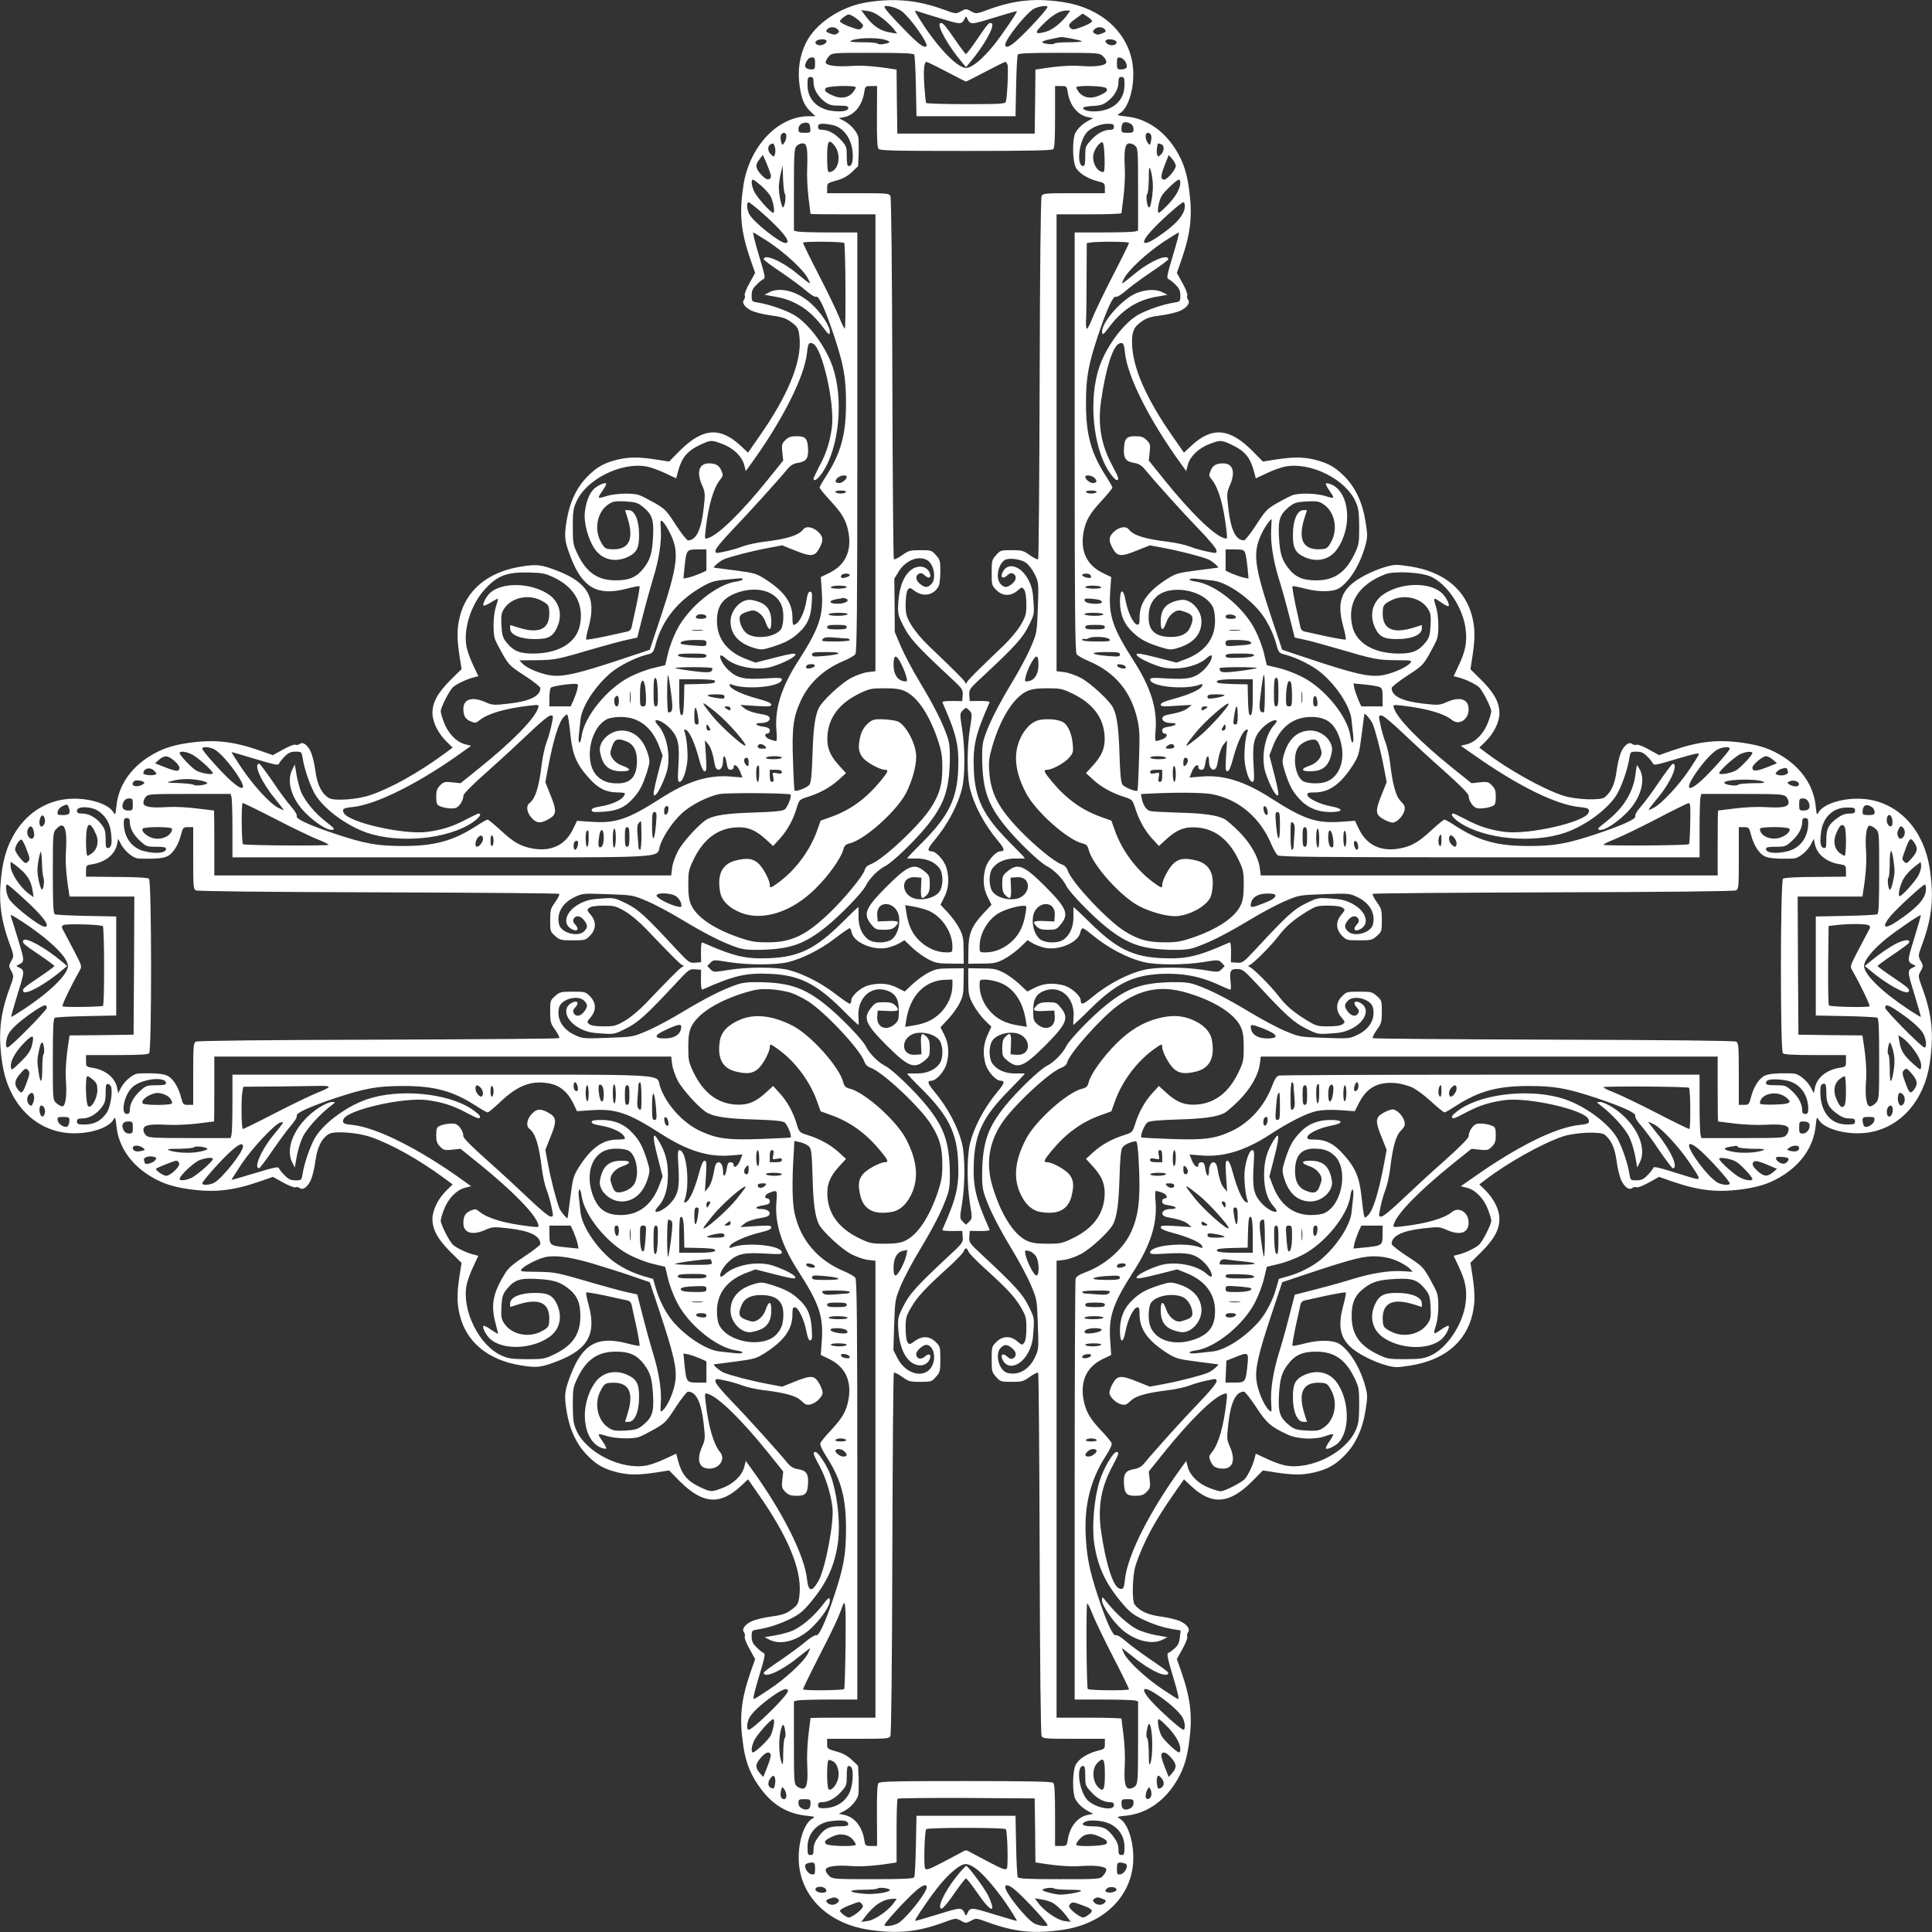 <?xml version="1.0" standalone="no"?>
<!DOCTYPE svg PUBLIC "-//W3C//DTD SVG 20010904//EN"
 "http://www.w3.org/TR/2001/REC-SVG-20010904/DTD/svg10.dtd">
<svg version="1.0" xmlns="http://www.w3.org/2000/svg"
 width="1280pt" height="1280pt" viewBox="0 0 1280 1280"
 preserveAspectRatio="xMidYMid meet">
<rect x="0" y="0" width="1280" height="1280" fill="#333333" stroke="none"/>
<g transform="translate(0,1280) scale(0.1,-0.1)"
fill="#ffffff" stroke="none">
<path d="M5740 12784 c-171 -28 -337 -139 -401 -269 -42 -85 -56 -184 -41
-286 13 -88 31 -131 75 -171 l29 -28 -44 0 c-205 0 -394 -201 -433 -460 -28
-187 -17 -302 46 -487 l32 -91 -37 -67 c-21 -37 -35 -73 -32 -82 4 -8 1 -21
-5 -29 -17 -20 7 -53 54 -74 23 -10 80 -24 127 -30 62 -8 95 -18 122 -37 55
-38 60 -47 66 -121 11 -157 -81 -378 -270 -647 l-72 -104 -47 44 c-138 129
-253 120 -404 -30 l-72 -73 -89 14 c-115 17 -175 17 -252 -1 -87 -21 -137 -48
-199 -111 -72 -72 -120 -173 -139 -295 -17 -106 -14 -133 27 -240 78 -203 176
-259 368 -210 46 12 86 20 88 17 3 -3 -7 -60 -21 -128 -15 -68 -29 -133 -32
-145 -2 -13 -14 -25 -27 -27 -12 -3 -77 -17 -145 -32 -68 -14 -125 -24 -128
-21 -3 3 4 42 17 87 51 190 -7 291 -210 369 -107 41 -134 44 -240 27 -218 -35
-363 -155 -406 -337 -18 -78 -18 -137 -1 -253 l14 -89 -73 -72 c-86 -86 -120
-149 -120 -220 1 -60 38 -135 96 -191 l38 -37 -61 -45 c-170 -124 -346 -222
-482 -269 -86 -30 -238 -41 -275 -21 -48 27 -79 87 -91 178 -6 47 -20 104 -30
127 -21 47 -54 71 -74 54 -8 -6 -21 -9 -29 -5 -9 3 -45 -11 -82 -32 l-67 -37
-91 32 c-182 62 -304 74 -482 47 -103 -16 -173 -41 -251 -91 -123 -79 -199
-194 -212 -321 -7 -62 -9 -67 -20 -47 -36 65 -197 107 -332 86 -211 -33 -368
-211 -405 -458 -28 -189 -16 -319 47 -493 31 -84 31 -85 13 -118 -18 -33 -18
-35 0 -68 18 -33 18 -34 -13 -118 -63 -174 -75 -304 -47 -493 37 -247 194
-425 405 -458 135 -21 296 21 332 86 11 20 13 15 20 -47 13 -127 89 -242 212
-321 78 -50 148 -75 251 -91 178 -27 300 -15 482 47 l91 32 67 -37 c37 -21 73
-35 82 -32 8 4 21 1 29 -5 20 -17 53 7 74 54 10 23 24 80 30 127 12 91 43 151
91 178 37 20 189 9 275 -21 136 -47 312 -145 482 -269 l61 -45 -38 -37 c-58
-56 -95 -131 -96 -191 0 -71 34 -134 120 -220 l73 -72 -14 -89 c-17 -116 -17
-175 1 -253 43 -182 188 -302 406 -337 106 -17 133 -14 240 27 203 78 261 179
210 369 -13 45 -20 84 -17 87 3 3 60 -7 128 -21 68 -15 133 -29 145 -32 13 -2
25 -14 27 -27 3 -12 17 -77 32 -145 14 -68 24 -125 21 -128 -2 -3 -42 5 -88
17 -192 49 -290 -7 -368 -210 -41 -107 -44 -134 -27 -240 19 -122 67 -223 139
-295 62 -63 112 -90 199 -111 77 -18 137 -18 252 -1 l89 14 72 -73 c151 -150
266 -159 404 -30 l47 44 71 -102 c192 -275 282 -490 271 -649 -6 -74 -11 -83
-66 -121 -27 -19 -60 -29 -122 -37 -47 -6 -104 -20 -127 -30 -47 -21 -71 -54
-54 -74 6 -8 9 -21 5 -29 -3 -9 11 -45 32 -82 l37 -67 -32 -91 c-63 -185 -74
-300 -46 -487 17 -114 52 -198 120 -287 78 -103 175 -159 293 -172 60 -6 65
-8 45 -19 -65 -36 -107 -197 -86 -332 33 -211 211 -368 458 -405 189 -28 319
-16 493 47 84 31 85 31 118 13 33 -18 35 -18 68 0 33 18 34 18 118 -13 174
-63 304 -75 493 -47 247 37 425 194 458 405 21 135 -21 296 -86 332 -20 11
-15 13 46 19 128 14 242 89 322 213 51 80 75 149 91 256 26 183 15 295 -47
477 l-32 91 37 67 c21 37 35 73 32 82 -4 8 -1 21 5 29 17 20 -7 53 -54 74 -23
10 -80 24 -127 30 -83 11 -137 35 -172 78 -20 24 -16 195 6 262 50 150 123
287 249 467 l71 102 47 -44 c137 -129 254 -120 404 30 l72 73 89 -14 c115 -17
175 -17 252 1 87 21 137 48 199 111 73 73 120 173 140 300 14 90 14 102 -1
158 -35 126 -103 237 -172 282 -39 26 -132 28 -223 5 -46 -12 -86 -20 -88 -17
-3 3 7 60 21 128 15 68 29 133 32 145 2 13 14 25 27 27 12 3 77 17 145 32 68
14 125 24 128 21 3 -3 -4 -40 -15 -81 -37 -133 -25 -209 41 -275 46 -46 151
-101 244 -127 56 -15 68 -15 158 -1 223 35 367 154 411 338 18 78 18 137 1
253 l-14 90 72 71 c85 85 120 148 120 220 0 60 -37 134 -94 190 l-39 38 42 32
c150 114 375 240 512 286 81 27 250 34 277 11 43 -35 67 -89 78 -172 6 -47 20
-104 30 -127 21 -47 54 -71 74 -54 8 6 21 9 29 5 9 -3 45 11 82 32 l67 37 91
-32 c182 -62 304 -74 482 -47 103 16 173 41 251 91 124 80 199 194 213 322 6
61 8 66 19 46 36 -65 197 -107 332 -86 211 33 368 211 405 458 28 189 16 319
-47 493 -31 84 -31 85 -13 118 18 33 18 35 0 68 -18 33 -18 34 13 118 63 174
75 304 47 493 -37 247 -194 425 -405 458 -135 21 -296 -21 -332 -86 -11 -20
-13 -15 -19 46 -14 128 -89 242 -213 322 -78 50 -148 75 -251 91 -178 27 -300
15 -482 -47 l-91 -32 -67 37 c-37 21 -73 35 -82 32 -8 -4 -21 -1 -29 5 -20 17
-53 -7 -74 -54 -10 -23 -24 -80 -30 -127 -11 -83 -35 -137 -78 -172 -27 -23
-196 -16 -277 11 -137 46 -362 172 -512 286 l-42 32 39 38 c57 56 94 130 94
190 0 72 -35 135 -120 220 l-72 71 14 90 c17 116 17 175 -1 253 -44 184 -188
303 -411 338 -90 14 -102 14 -158 -1 -93 -26 -198 -81 -244 -127 -66 -66 -78
-142 -41 -275 11 -41 18 -78 15 -81 -3 -3 -60 7 -128 21 -68 15 -133 29 -145
32 -13 2 -25 14 -27 27 -3 12 -17 77 -32 145 -14 68 -24 125 -21 128 2 3 42
-5 88 -17 91 -23 184 -21 223 5 69 45 137 156 172 282 15 56 15 68 1 158 -20
127 -67 227 -140 300 -62 63 -112 90 -199 111 -77 18 -137 18 -252 1 l-89 -14
-72 73 c-150 150 -267 159 -404 30 l-47 -44 -71 102 c-183 261 -273 470 -273
631 0 74 13 100 65 137 31 22 59 31 125 39 47 6 104 20 127 30 47 21 71 54 54
74 -6 8 -9 21 -5 29 3 9 -11 45 -32 82 l-37 67 32 91 c62 182 73 294 47 477
-16 107 -40 176 -91 256 -79 123 -194 199 -321 212 -62 7 -67 9 -47 20 65 36
107 197 86 332 -33 209 -209 366 -453 405 -184 29 -324 16 -498 -47 -84 -31
-85 -31 -118 -13 -33 18 -35 18 -68 0 -33 -18 -34 -18 -118 13 -172 62 -325
76 -508 46z m234 -58 c57 -43 179 -216 164 -232 -15 -14 -51 12 -136 99 -96
98 -142 150 -142 162 0 16 83 -5 114 -29z m966 28 c0 -14 -136 -163 -208 -226
-42 -38 -72 -49 -72 -25 0 37 143 216 192 240 32 16 88 23 88 11z m-1094 -75
c30 -23 64 -56 76 -72 l22 -30 -43 7 c-71 11 -121 46 -174 120 l-21 29 43 -6
c28 -3 60 -19 97 -48z m382 0 c145 -44 143 -44 167 5 4 8 6 8 10 0 24 -50 21
-50 181 -1 82 25 150 45 151 43 5 -5 -98 -157 -156 -229 -74 -91 -143 -147
-181 -147 -62 0 -208 158 -320 344 -21 35 -22 39 -6 33 10 -4 80 -26 154 -48z
m843 23 c-36 -51 -99 -101 -141 -112 -76 -21 -80 -9 -17 52 63 62 108 87 150
88 l28 0 -20 -28z m-1368 -50 c19 -20 19 -24 6 -38 -14 -13 -22 -12 -80 9 -35
13 -64 29 -64 36 0 6 13 20 29 31 28 18 31 18 58 2 16 -9 39 -27 51 -40z
m1532 7 c0 -7 -29 -23 -64 -36 -56 -21 -66 -22 -79 -9 -18 18 -11 30 41 67
l40 29 31 -20 c17 -10 31 -25 31 -31z m-1684 -55 c10 -13 10 -17 -2 -25 -18
-11 -22 -11 -54 1 -23 9 -25 13 -15 25 16 20 54 19 71 -1z m1769 1 c10 -12 8
-16 -15 -25 -32 -12 -36 -12 -54 -1 -12 8 -12 12 -2 25 17 20 55 21 71 1z
m-153 -78 c3 -4 -35 -7 -85 -7 -50 0 -93 -4 -96 -8 -6 -10 -74 -3 -81 8 -3 5
21 14 52 20 32 7 62 13 68 14 15 4 134 -20 142 -27z m-1302 9 c41 -13 37 -20
-18 -29 -15 -2 -30 0 -33 4 -3 5 -46 9 -96 9 -50 0 -89 3 -85 6 23 23 170 29
232 10z m-392 -3 c12 -11 -14 -33 -39 -33 -28 0 -42 19 -23 31 17 10 53 12 62
2z m1916 -2 c19 -12 5 -31 -23 -31 -25 0 -51 22 -39 33 9 10 45 8 62 -2z
m-1332 -93 c4 -7 9 -102 11 -210 l4 -198 328 0 328 0 4 198 c2 108 7 203 11
210 6 9 72 12 274 12 260 0 267 -1 290 -22 13 -12 23 -29 23 -39 0 -23 -67
-34 -169 -26 -66 5 -156 -1 -268 -19 l-33 -5 -2 -212 -3 -212 -455 0 -455 0
-3 212 -2 212 -33 5 c-112 18 -202 24 -268 19 -99 -7 -169 3 -169 24 0 9 10
27 22 40 21 23 22 23 289 23 203 0 270 -3 276 -12z m-657 -58 c0 -35 -3 -40
-22 -40 -34 0 -50 14 -42 36 11 30 25 44 45 44 15 0 19 -8 19 -40z m2059 6
c15 -32 5 -46 -36 -46 -20 0 -23 5 -23 41 0 36 2 40 22 37 13 -2 29 -15 37
-32z m-1188 -61 c68 -36 126 -65 129 -65 3 0 61 29 129 65 68 36 127 65 132
65 4 0 10 -9 14 -19 7 -23 -2 -221 -11 -245 -5 -14 -36 -16 -264 -16 -143 0
-261 4 -264 8 -3 5 -8 56 -12 114 -7 104 -2 158 15 158 4 0 64 -29 132 -65z
m-881 -71 c0 -44 28 -93 74 -128 29 -21 45 -26 95 -26 47 0 61 -3 61 -15 0
-20 -41 -28 -105 -20 -101 12 -165 79 -165 171 0 47 2 54 20 54 16 0 20 -7 20
-36z m2060 -18 c0 -93 -64 -159 -167 -172 -57 -7 -106 3 -107 21 -1 6 28 11
63 13 50 2 71 9 97 29 46 34 74 83 74 127 0 29 4 36 20 36 18 0 20 -7 20 -54z
m-1780 -15 c0 -4 -9 -20 -20 -34 -27 -34 -76 -43 -125 -23 -55 23 -68 36 -54
52 13 16 199 20 199 5z m140 -192 c-1 -142 2 -204 10 -215 11 -12 97 -14 579
-14 428 0 570 3 579 12 9 9 12 70 12 215 l0 203 39 0 c37 0 39 -1 45 -41 14
-88 66 -152 134 -165 l35 -7 -29 -15 c-39 -20 -73 -51 -90 -84 -20 -39 -19
-180 2 -224 19 -40 77 -77 147 -95 44 -11 47 -13 47 -45 l0 -34 -205 0 c-188
0 -205 -1 -214 -18 -6 -12 -11 -458 -13 -1209 -2 -655 -6 -1194 -10 -1198 -4
-4 -28 8 -54 26 -43 31 -52 34 -121 34 -72 0 -76 -1 -104 -33 -27 -30 -29 -38
-29 -116 0 -81 1 -86 31 -115 40 -41 94 -43 139 -5 30 26 31 26 45 8 9 -12 14
-45 15 -94 0 -69 -3 -81 -37 -140 -23 -39 -70 -95 -117 -140 -172 -164 -234
-226 -240 -240 -5 -13 -7 -13 -12 0 -6 14 -68 76 -240 240 -47 45 -94 101
-117 140 -34 59 -37 71 -37 140 1 46 6 82 14 92 12 16 15 16 46 -7 58 -43 128
-28 159 32 6 12 11 56 11 97 0 69 -2 78 -29 108 -28 32 -32 33 -104 33 -69 0
-78 -3 -121 -34 -26 -18 -50 -30 -54 -26 -4 4 -8 543 -10 1198 -2 751 -7 1197
-13 1209 -9 17 -26 18 -214 18 l-205 0 0 33 c0 33 2 34 61 51 42 11 73 28 102
55 l42 40 4 85 c1 48 0 97 -3 110 -9 35 -53 84 -94 105 l-35 18 35 7 c68 13
120 77 134 165 6 40 8 41 46 41 l39 0 -1 -201z m1519 187 c14 -16 1 -29 -54
-52 -49 -20 -98 -11 -125 23 -11 14 -20 30 -20 34 0 15 186 11 199 -5z m-1961
-263 c3 -32 2 -33 -37 -33 -37 0 -41 3 -41 25 0 27 25 46 55 42 15 -1 21 -11
23 -34z m2123 27 c11 -6 19 -21 19 -35 0 -22 -4 -25 -40 -25 -37 0 -40 2 -40
28 0 43 20 53 61 32z m-1966 -11 c74 -21 125 -103 125 -203 0 -44 -9 -66 -26
-66 -11 0 -14 16 -14 65 0 61 -2 67 -37 106 -40 44 -86 69 -128 69 -18 0 -25
5 -25 20 0 16 7 20 33 20 17 0 50 -5 72 -11z m1855 -9 c0 -15 -7 -20 -25 -20
-42 0 -88 -25 -127 -69 -36 -39 -38 -45 -38 -106 0 -49 -3 -65 -14 -65 -43 0
-31 146 17 214 26 36 90 65 145 66 35 0 42 -3 42 -20z m-2170 -63 c0 -13 -6
-32 -14 -43 -14 -18 -15 -18 -21 8 -9 34 -1 58 20 58 9 0 15 -9 15 -23z m2416
8 c4 -8 3 -27 -1 -43 -6 -26 -7 -26 -21 -8 -19 27 -18 66 1 66 9 0 18 -7 21
-15z m-2097 -70 c50 -64 26 -175 -38 -175 -7 0 -11 34 -11 93 0 115 9 131 49
82z m1789 -78 c2 -66 -1 -97 -8 -97 -42 0 -77 65 -65 120 8 36 43 82 59 77 7
-2 12 -39 14 -100z m-2184 67 c4 -14 4 -35 0 -46 -6 -18 -7 -19 -25 -2 -30 27
-24 69 12 73 4 1 10 -11 13 -25z m212 -10 c3 -19 4 -74 2 -122 -3 -48 1 -136
8 -197 8 -60 14 -111 14 -112 0 -2 97 -3 215 -3 l215 0 0 -1514 0 -1513 -50
-6 c-28 -3 -78 -21 -112 -39 -64 -34 -187 -148 -212 -196 -26 -51 -38 -137
-43 -312 -4 -124 -9 -181 -19 -197 -12 -20 -90 -51 -100 -40 -2 2 -7 89 -10
193 -8 220 1 291 51 401 54 117 151 208 284 264 36 15 71 35 78 45 10 14 13
287 13 1406 l0 1388 -187 0 c-104 0 -198 3 -210 6 l-23 6 0 271 c0 238 2 273
17 289 9 10 26 18 39 18 19 0 24 -7 30 -36z m2176 19 c17 -15 18 -37 18 -288
l0 -273 -22 -6 c-13 -3 -107 -6 -210 -6 l-188 0 0 -1388 c0 -1119 3 -1392 13
-1406 7 -10 42 -30 78 -45 177 -75 283 -202 325 -390 14 -63 16 -107 10 -270
-3 -107 -8 -197 -10 -199 -10 -10 -88 22 -100 41 -10 16 -15 73 -19 197 -5
175 -17 261 -43 312 -25 48 -148 162 -212 196 -34 18 -84 36 -112 39 l-50 6 0
1513 0 1514 215 0 c118 0 215 3 215 8 1 4 7 54 14 112 7 58 11 144 8 192 -6
115 2 158 30 158 12 0 30 -7 40 -17z m172 11 c22 -8 20 -47 -3 -68 -18 -17
-19 -16 -25 2 -6 18 1 72 9 72 2 0 10 -3 19 -6z m-2588 -199 c4 -18 1 -27 -11
-32 -13 -4 -28 4 -52 30 -39 43 -41 64 -11 102 l22 29 23 -52 c12 -29 25 -63
29 -77z m2684 55 c0 -23 -57 -90 -76 -90 -26 0 -25 26 2 95 l27 68 24 -27 c13
-15 23 -36 23 -46z m-2590 -184 c9 -9 2 -76 -10 -89 -10 -11 -30 80 -30 133 0
21 6 63 13 92 l12 53 3 -90 c2 -49 7 -94 12 -99z m2437 79 c6 -63 -13 -183
-27 -169 -12 14 -20 83 -9 89 5 4 9 48 10 98 0 72 2 86 10 67 6 -14 13 -52 16
-85z m-2593 -26 c26 -23 53 -54 61 -69 19 -36 31 -110 18 -110 -17 0 -113 108
-128 145 -17 38 -20 75 -6 75 4 0 29 -19 55 -41z m2776 21 c0 -38 -29 -90 -81
-145 -29 -30 -56 -55 -62 -55 -13 0 -1 74 18 110 15 28 101 110 116 110 5 0 9
-9 9 -20z m-2772 -199 c137 -121 200 -201 156 -201 -38 0 -213 140 -240 191
-16 32 -19 79 -4 79 5 0 45 -31 88 -69z m2802 44 c0 -56 -57 -122 -177 -203
-102 -69 -125 -50 -46 38 56 63 199 190 213 190 6 0 10 -11 10 -25z m-2760
-236 c110 -73 234 -187 262 -243 24 -47 26 -48 -78 37 -97 79 -214 128 -214
89 0 -5 53 -44 117 -87 65 -44 139 -99 166 -123 29 -25 55 -41 64 -38 19 8 60
-84 119 -259 65 -197 79 -276 79 -450 0 -204 -35 -329 -131 -478 -24 -37 -44
-72 -44 -77 0 -6 32 -44 70 -86 82 -88 107 -133 122 -214 21 -123 -23 -215
-128 -266 l-56 -27 7 -101 c10 -156 -18 -239 -154 -451 -114 -176 -159 -320
-147 -462 4 -41 3 -73 -2 -73 -5 0 -23 5 -41 11 -32 11 -43 39 -16 39 8 0 15
9 15 19 0 16 -9 21 -45 27 -52 7 -60 24 -12 24 63 0 79 45 20 55 -74 13 -111
25 -135 45 l-23 20 103 -7 c87 -5 102 -4 102 9 0 10 -26 22 -83 37 -102 27
-182 63 -191 86 -5 13 -2 16 11 10 96 -38 333 -15 333 33 0 12 -17 13 -113 7
-135 -8 -182 2 -236 51 -39 34 -69 89 -57 101 3 4 16 -3 29 -15 66 -62 218
-90 318 -57 78 26 149 63 149 79 0 11 -30 6 -132 -20 l-133 -34 -55 21 c-131
48 -200 136 -200 256 0 101 41 155 142 189 130 43 252 5 287 -89 17 -43 13
-129 -5 -156 -34 -49 -152 -68 -215 -35 -32 16 -59 66 -59 107 0 24 16 35 75
51 34 10 81 -27 97 -75 21 -62 38 -62 38 1 0 87 -36 128 -130 145 -66 12 -140
-64 -140 -142 0 -85 54 -146 157 -176 46 -14 54 -13 119 7 88 29 126 48 175
93 59 53 81 104 87 196 4 64 2 77 -11 77 -10 0 -17 -15 -22 -47 -14 -95 -54
-173 -89 -173 -3 0 -6 24 -6 53 -1 95 -56 172 -185 253 -55 34 -70 39 -195 55
-74 10 -137 18 -139 18 -11 2 38 44 64 55 46 19 185 55 291 75 l96 18 85 -34
c106 -43 130 -41 160 12 29 52 29 76 -3 108 -36 36 -83 45 -103 19 -32 -40
-106 -63 -264 -82 -48 -6 -111 -20 -139 -31 -28 -11 -80 -26 -115 -33 -61 -13
-63 -13 -63 6 0 12 46 68 112 137 101 105 305 330 368 407 18 21 38 33 65 37
55 9 70 28 69 86 -3 75 -15 91 -75 91 -40 0 -55 -5 -76 -26 -23 -23 -25 -31
-20 -80 l6 -55 -102 -127 c-173 -215 -327 -366 -396 -387 -23 -7 -23 -7 -16
56 19 163 52 276 96 331 20 24 21 30 9 58 -15 37 -37 50 -84 50 -65 0 -83 -59
-44 -146 20 -46 21 -55 10 -152 -16 -143 -50 -212 -104 -212 -7 0 -44 46 -81
103 -62 96 -72 106 -140 145 -39 22 -85 46 -100 51 -41 16 -156 13 -213 -4
-68 -21 -69 -20 -34 31 18 25 29 48 26 51 -9 9 -62 -16 -85 -40 -28 -31 -48
-82 -56 -149 -9 -68 21 -180 64 -243 48 -72 133 -94 218 -56 62 29 78 60 77
151 0 93 -29 160 -69 160 l-24 0 15 -47 c49 -152 10 -223 -117 -211 -28 2 -38
10 -58 48 -47 84 -24 199 49 248 31 21 44 23 113 20 67 -4 82 -9 114 -34 63
-51 75 -85 70 -194 -6 -114 -18 -156 -60 -211 -47 -62 -96 -84 -187 -84 -120
0 -195 52 -254 175 -29 61 -31 72 -31 180 0 99 3 122 24 167 66 148 298 264
466 232 27 -5 83 -25 122 -44 l73 -34 11 42 c26 97 61 139 150 181 67 31 73
32 144 5 73 -27 129 -81 145 -137 l11 -43 31 43 c211 290 359 583 375 743 6
60 12 69 38 59 62 -24 148 -402 126 -558 -14 -100 -37 -170 -82 -254 -21 -41
-39 -78 -39 -83 0 -23 28 -5 58 39 112 165 143 487 68 704 -49 140 -166 294
-263 346 -63 33 -164 67 -230 77 -42 7 -43 7 -43 47 0 32 7 47 33 72 17 18 39
35 47 38 12 4 6 31 -32 156 -25 84 -42 152 -38 152 3 0 48 -28 100 -61z m2681
-91 c-38 -126 -43 -152 -31 -156 8 -3 30 -20 48 -38 25 -25 32 -40 32 -72 0
-40 -1 -40 -42 -47 -67 -10 -168 -44 -231 -77 -97 -52 -214 -206 -263 -347
-73 -211 -44 -532 63 -695 21 -31 43 -56 50 -56 20 0 16 12 -26 92 -76 140
-99 274 -76 433 31 214 78 363 120 379 26 10 32 1 38 -59 16 -160 164 -453
375 -743 l31 -43 11 43 c16 56 72 110 145 137 71 27 77 26 144 -5 89 -42 124
-84 150 -181 l11 -42 73 34 c39 19 95 39 122 44 168 32 400 -84 466 -232 20
-44 23 -69 24 -167 0 -108 -2 -119 -31 -180 -59 -123 -134 -175 -254 -175 -91
0 -140 22 -187 84 -42 55 -54 97 -60 211 -5 109 7 143 70 194 32 25 47 30 114
34 69 3 82 1 113 -20 73 -49 96 -164 49 -248 -20 -38 -30 -46 -58 -48 -127
-12 -166 59 -117 211 l15 47 -24 0 c-40 0 -69 -67 -69 -160 -1 -91 15 -122 77
-151 85 -38 170 -16 218 56 102 150 79 375 -42 426 -16 6 -32 9 -35 6 -3 -3 8
-26 26 -51 35 -51 34 -52 -34 -31 -57 17 -172 20 -213 4 -15 -5 -61 -29 -100
-51 -68 -39 -78 -49 -140 -145 -37 -57 -74 -103 -81 -103 -54 0 -88 69 -104
212 -11 97 -10 106 10 152 39 87 21 146 -44 146 -47 0 -69 -13 -84 -50 -12
-28 -11 -34 9 -58 44 -55 77 -168 96 -331 7 -63 7 -63 -16 -56 -69 21 -223
172 -396 387 l-102 127 6 55 c5 49 3 57 -20 80 -21 21 -36 26 -76 26 -60 0
-72 -16 -75 -91 -1 -58 14 -77 69 -86 26 -4 47 -16 65 -37 77 -93 252 -287
358 -397 73 -75 122 -135 122 -147 0 -19 -2 -19 -63 -6 -35 7 -87 22 -115 33
-28 11 -91 25 -139 31 -158 19 -232 42 -264 82 -20 26 -67 17 -103 -19 -32
-32 -32 -56 -3 -108 30 -53 54 -55 160 -12 l85 34 96 -18 c106 -20 245 -56
291 -75 26 -11 75 -53 64 -55 -2 0 -65 -8 -139 -18 -125 -16 -140 -21 -195
-55 -129 -82 -184 -158 -185 -254 0 -45 -3 -53 -17 -50 -24 4 -61 82 -75 156
-16 87 -38 84 -38 -5 0 -84 29 -152 88 -205 50 -46 87 -65 176 -94 65 -20 73
-21 119 -7 103 30 157 91 157 176 0 78 -74 154 -140 142 -94 -17 -130 -58
-130 -145 0 -63 17 -63 38 -1 16 48 63 85 97 75 80 -22 90 -39 61 -109 -18
-43 -61 -65 -126 -65 -103 0 -150 40 -150 127 0 63 13 99 47 135 87 91 319 53
378 -63 9 -16 15 -55 15 -92 0 -120 -69 -208 -200 -256 l-55 -21 -132 34
c-103 26 -133 31 -133 20 0 -16 71 -53 149 -79 100 -33 252 -5 318 57 13 12
26 19 29 15 12 -12 -18 -67 -57 -101 -54 -49 -101 -59 -236 -51 -96 6 -113 5
-113 -7 0 -48 237 -71 333 -33 13 6 16 3 11 -10 -9 -23 -89 -59 -191 -86 -57
-15 -83 -27 -83 -37 0 -13 15 -14 103 -8 l102 6 -23 -20 c-24 -19 -61 -32
-134 -45 -60 -10 -44 -55 19 -55 48 0 40 -17 -12 -24 -36 -6 -45 -11 -45 -27
0 -10 7 -19 15 -19 27 0 16 -28 -16 -39 -18 -6 -36 -11 -41 -11 -5 0 -6 32 -2
73 12 142 -33 286 -147 462 -136 212 -164 295 -154 451 l7 101 -56 27 c-105
51 -149 143 -128 266 15 81 40 126 122 214 38 42 70 80 70 86 0 5 -20 40 -44
77 -97 151 -131 272 -131 478 0 174 14 253 79 450 59 175 100 267 119 259 9
-3 35 13 64 38 27 24 101 79 166 123 64 43 117 82 117 87 0 39 -117 -10 -214
-89 -104 -85 -102 -84 -78 -37 28 55 149 167 261 242 52 34 98 62 101 62 4 0
-13 -68 -39 -152z m-2178 82 c9 -9 12 -570 4 -567 -5 1 -21 34 -36 73 -15 38
-75 164 -134 278 -59 114 -107 213 -107 218 0 10 263 8 273 -2z m1887 1 c0 -5
-48 -103 -107 -217 -59 -114 -119 -240 -134 -278 -15 -39 -32 -72 -37 -74 -5
-1 -8 18 -7 45 2 26 4 155 4 285 l1 237 23 4 c44 8 257 7 257 -2z m-1870
-1550 c0 -16 -30 -41 -49 -41 -27 0 -33 12 -14 32 17 19 63 25 63 9z m1643 -9
c19 -20 13 -32 -14 -32 -19 0 -49 25 -49 41 0 16 46 10 63 -9z m-1648 -92 c-3
-5 -19 -10 -35 -10 -16 0 -32 5 -35 10 -4 6 10 10 35 10 25 0 39 -4 35 -10z
m1660 0 c-3 -5 -19 -10 -35 -10 -16 0 -32 5 -35 10 -4 6 10 10 35 10 25 0 39
-4 35 -10z m-2826 -272 c63 -126 53 -210 -68 -575 l-66 -198 -198 -66 c-271
-90 -371 -113 -448 -105 -68 7 -167 47 -198 80 l-20 21 117 1 c123 2 127 3
397 82 77 22 169 47 203 54 l64 14 38 149 c21 83 52 193 68 246 37 118 56 238
50 324 -4 61 -3 64 14 48 10 -9 31 -42 47 -75z m3983 27 c-6 -86 13 -205 49
-324 17 -53 48 -163 69 -246 l38 -149 64 -14 c35 -7 133 -34 218 -59 242 -71
267 -76 387 -77 109 -1 111 -1 95 -20 -29 -32 -131 -74 -199 -82 -81 -8 -175
14 -450 105 l-198 66 -67 200 c-119 358 -129 440 -72 564 19 43 59 101 69 101
0 0 -1 -29 -3 -65z m-3742 -206 l0 -70 -44 -20 c-24 -10 -59 -22 -76 -26 l-32
-6 7 74 c12 116 14 119 85 119 l60 0 0 -71z m3569 49 c5 -13 12 -56 16 -97 l7
-74 -32 6 c-17 4 -52 16 -76 26 l-44 20 0 70 0 71 60 0 c54 0 61 -3 69 -22z
m-2108 -48 c47 -26 65 -124 29 -160 -25 -25 -41 -25 -74 1 -30 24 -34 54 -8
68 13 7 23 4 40 -12 28 -26 47 -12 29 23 -19 38 -68 47 -111 21 -53 -33 -87
-111 -94 -216 -5 -83 -4 -87 33 -161 39 -80 90 -136 298 -330 95 -88 98 -92
95 -130 l-3 -39 -68 1 c-45 0 -66 -3 -63 -10 94 -212 111 -286 104 -450 -9
-190 -63 -300 -230 -470 -60 -59 -108 -110 -108 -112 0 -2 26 -3 58 -2 68 2
125 -22 156 -64 27 -37 26 -120 -1 -157 -25 -33 -86 -54 -143 -48 -111 12
-125 154 -13 145 l38 -3 -3 -67 c-3 -73 4 -82 38 -48 15 15 20 33 20 74 0 48
-3 57 -31 80 -72 61 -110 46 -255 -98 -144 -145 -159 -183 -98 -255 23 -28 32
-31 80 -31 41 0 59 5 74 20 34 34 25 41 -47 38 l-68 -3 -3 38 c-9 112 133 98
145 -13 6 -57 -15 -118 -48 -143 -37 -27 -120 -28 -157 -1 -42 31 -66 88 -64
156 1 32 0 58 -2 58 -2 0 -53 -48 -112 -107 -170 -168 -280 -222 -470 -231
-164 -7 -238 10 -450 104 -7 3 -10 -18 -10 -63 l1 -68 -39 -3 c-38 -3 -42 0
-130 94 -202 218 -247 259 -328 299 -76 37 -79 38 -164 32 -68 -4 -98 -11
-141 -33 -95 -49 -122 -137 -53 -171 35 -18 49 1 23 29 -16 17 -19 27 -12 41
14 25 44 21 68 -9 26 -33 26 -49 1 -74 -41 -41 -152 -11 -166 45 -18 72 20
141 100 180 54 26 56 27 221 21 165 -6 167 -6 259 -45 51 -21 158 -78 237
-126 151 -91 267 -150 359 -181 42 -15 79 -18 159 -17 196 5 291 38 432 151
95 76 241 227 264 272 24 49 82 108 130 132 50 26 198 169 277 267 113 141
146 236 151 432 1 80 -2 117 -17 159 -31 92 -90 208 -181 359 -48 79 -105 187
-127 239 l-40 95 -1 176 -2 177 30 49 c45 72 128 106 186 75z m657 -19 c17
-12 43 -46 57 -75 26 -54 27 -56 21 -221 -6 -165 -6 -167 -45 -259 -21 -51
-78 -158 -126 -237 -91 -151 -150 -267 -181 -359 -15 -42 -18 -79 -17 -159 5
-196 38 -291 151 -432 79 -98 227 -241 277 -267 48 -24 106 -83 130 -132 23
-45 169 -196 264 -272 141 -113 236 -146 432 -151 80 -1 117 2 159 17 92 31
208 90 359 181 79 48 186 105 237 126 92 39 94 39 259 45 165 6 167 5 221 -21
80 -39 118 -108 100 -180 -14 -56 -125 -86 -166 -45 -25 25 -25 41 1 74 24 30
54 34 68 9 7 -14 4 -24 -12 -41 -26 -28 -12 -47 23 -29 69 34 42 122 -53 171
-43 22 -73 29 -141 33 -85 6 -88 5 -164 -32 -81 -40 -126 -81 -328 -299 -88
-94 -92 -97 -130 -94 l-39 3 1 68 c0 45 -3 66 -10 63 -212 -94 -286 -111 -450
-104 -189 9 -299 62 -470 231 -60 59 -111 107 -113 107 -1 0 -2 -26 -1 -58 2
-68 -22 -125 -64 -156 -37 -27 -120 -26 -157 1 -33 25 -54 86 -48 143 12 111
154 125 145 13 l-3 -38 -67 3 c-73 3 -82 -4 -48 -38 15 -15 33 -20 74 -20 48
0 57 3 80 31 61 72 46 110 -98 255 -145 144 -183 159 -255 98 -28 -23 -31 -32
-31 -80 0 -41 5 -59 20 -74 34 -34 41 -25 38 48 l-3 67 38 3 c112 9 98 -133
-13 -145 -57 -6 -118 15 -143 48 -27 37 -28 120 -1 157 31 42 88 66 156 64 32
-1 58 0 58 2 0 2 -48 53 -107 112 -168 170 -222 280 -231 470 -7 164 10 238
104 450 3 7 -18 10 -63 10 l-68 -1 -3 39 c-3 38 0 42 95 130 208 194 259 250
298 330 37 74 38 77 32 162 -4 68 -11 98 -33 141 -49 95 -137 122 -171 53 -18
-35 1 -49 29 -23 17 16 27 19 41 12 25 -14 21 -44 -9 -68 -33 -26 -49 -26 -74
-1 -35 35 -19 131 27 160 27 16 107 6 141 -19z m-3128 -97 c142 -68 203 -185
170 -325 -27 -111 -143 -179 -309 -179 -89 0 -129 17 -175 73 -25 32 -30 47
-34 114 -3 69 -1 82 20 113 49 73 164 96 248 49 38 -20 46 -30 48 -58 12 -127
-59 -166 -210 -117 l-48 15 0 -24 c0 -40 67 -69 160 -69 91 -1 122 15 151 77
38 85 16 169 -56 219 -116 78 -307 83 -388 10 -23 -20 -49 -70 -45 -83 2 -5
25 4 51 20 26 17 47 27 47 23 0 -4 -7 -29 -16 -57 -17 -57 -19 -169 -4 -212 6
-15 30 -61 52 -100 39 -68 49 -78 145 -140 57 -37 103 -74 103 -81 0 -54 -69
-88 -212 -104 -97 -11 -106 -10 -152 10 -87 39 -146 21 -146 -44 0 -47 13 -69
50 -84 28 -12 34 -11 58 9 55 44 168 77 331 96 63 7 63 7 56 -16 -21 -69 -172
-223 -387 -396 l-127 -102 -55 6 c-49 5 -57 3 -80 -20 -21 -21 -26 -36 -26
-76 0 -38 4 -53 18 -59 28 -15 82 -22 108 -16 26 7 54 50 54 82 0 13 59 72
163 164 89 79 214 195 278 256 69 66 125 112 137 112 19 0 19 -2 6 -63 -7 -35
-22 -87 -33 -115 -11 -28 -25 -91 -31 -139 -19 -158 -42 -232 -82 -264 -26
-20 -17 -67 19 -103 32 -32 56 -32 108 -3 53 30 55 54 12 160 l-34 85 18 96
c36 190 73 309 107 339 19 18 20 18 25 0 3 -10 11 -67 17 -128 14 -129 42
-193 125 -283 59 -66 111 -91 183 -92 28 0 52 -3 52 -6 0 -35 -78 -75 -173
-89 -32 -5 -47 -12 -47 -22 0 -13 13 -15 78 -11 91 6 142 28 195 87 45 49 64
87 93 175 20 65 21 73 7 119 -29 100 -93 157 -174 157 -80 0 -156 -74 -144
-140 17 -94 58 -130 145 -130 63 0 63 17 1 38 -48 16 -85 63 -75 97 22 80 39
90 109 61 43 -18 65 -61 65 -126 0 -103 -40 -150 -127 -150 -63 0 -99 13 -135
47 -91 87 -53 319 63 378 16 9 55 15 92 15 120 0 208 -69 256 -200 l21 -55
-34 -132 c-26 -103 -31 -133 -20 -133 16 0 53 71 79 149 33 100 5 252 -57 318
-12 13 -19 26 -15 29 12 12 67 -18 101 -57 49 -54 59 -101 51 -236 -6 -98 -5
-113 8 -113 19 0 44 67 51 140 5 54 -5 157 -19 193 -6 13 -3 16 10 11 23 -9
59 -89 86 -191 15 -57 27 -83 37 -83 13 0 14 15 9 103 l-7 102 20 -23 c20 -24
32 -61 45 -134 10 -60 55 -44 55 19 0 48 17 40 24 -12 6 -36 11 -45 27 -45 10
0 19 7 19 15 0 30 27 14 43 -26 l16 -40 -77 6 c-148 13 -289 -31 -467 -146
-212 -136 -295 -164 -451 -154 l-101 7 -27 -56 c-51 -105 -143 -149 -266 -128
-81 15 -126 40 -214 122 -42 38 -80 70 -86 70 -5 0 -40 -20 -77 -44 -149 -96
-274 -131 -478 -131 -174 0 -253 14 -450 79 -175 59 -267 100 -259 119 3 9
-12 35 -38 64 -24 27 -79 101 -122 166 -44 64 -84 117 -88 117 -41 0 12 -119
102 -229 33 -41 60 -76 60 -78 0 -2 -17 5 -38 16 -54 27 -167 151 -245 268
-36 54 -64 99 -63 100 1 1 71 -19 156 -45 126 -38 154 -44 158 -32 3 8 20 30
38 48 25 25 40 32 72 32 40 0 40 -1 47 -42 10 -67 44 -168 77 -231 52 -97 206
-214 346 -263 217 -75 539 -44 704 68 44 30 62 58 39 58 -5 0 -42 -18 -83 -39
-84 -45 -154 -68 -254 -82 -158 -22 -534 64 -558 128 -10 24 0 30 59 36 160
16 453 164 743 375 l43 31 -43 11 c-56 16 -110 72 -137 145 -12 31 -21 63 -21
72 0 26 56 136 81 160 25 22 93 55 141 66 l27 7 -34 73 c-19 39 -39 95 -44
122 -23 119 31 285 126 386 80 86 144 110 288 106 89 -2 107 -6 165 -33z
m5807 7 c110 -48 216 -207 233 -348 11 -86 -1 -148 -45 -240 l-34 -73 27 -7
c48 -11 116 -44 141 -66 25 -24 81 -134 81 -160 0 -9 -9 -41 -21 -72 -27 -73
-81 -129 -137 -145 l-44 -11 89 -62 c290 -204 541 -328 698 -344 60 -6 69 -12
59 -38 -24 -62 -402 -148 -558 -126 -100 14 -170 37 -254 82 -41 21 -78 39
-83 39 -23 0 -5 -28 39 -58 165 -112 487 -143 704 -68 140 49 294 166 346 263
33 63 67 164 77 231 7 41 7 42 47 42 32 0 47 -7 72 -32 18 -18 35 -40 38 -48
4 -12 32 -6 157 32 120 36 151 42 146 30 -3 -9 -31 -54 -62 -100 -72 -107
-184 -227 -237 -254 -47 -24 -48 -26 37 78 79 97 128 214 89 214 -4 0 -44 -53
-88 -117 -43 -65 -98 -139 -122 -166 -26 -29 -41 -55 -38 -64 8 -19 -84 -60
-259 -119 -197 -65 -276 -79 -450 -79 -204 0 -329 35 -478 131 -37 24 -72 44
-77 44 -6 0 -44 -32 -86 -70 -88 -82 -133 -107 -214 -122 -123 -21 -215 23
-266 128 l-27 56 -101 -7 c-156 -10 -239 18 -451 154 -178 115 -319 159 -467
146 l-77 -6 16 40 c16 40 43 56 43 26 0 -8 9 -15 19 -15 16 0 21 9 27 45 7 52
24 60 24 12 0 -63 45 -79 55 -19 13 73 25 110 45 134 l20 23 -7 -102 c-5 -88
-4 -103 9 -103 10 0 22 26 37 83 27 102 63 182 86 191 13 5 16 2 10 -11 -14
-36 -24 -139 -19 -193 7 -73 32 -140 51 -140 13 0 14 15 8 113 -8 135 2 182
51 236 34 39 89 69 101 57 4 -3 -3 -16 -15 -29 -62 -66 -90 -218 -57 -318 26
-78 63 -149 79 -149 11 0 6 30 -20 133 l-34 132 21 55 c48 131 136 200 256
200 101 0 155 -41 189 -142 43 -130 5 -252 -89 -287 -43 -17 -129 -13 -156 5
-49 34 -68 152 -35 215 16 32 66 59 107 59 24 0 35 -16 51 -75 10 -34 -27 -81
-75 -97 -62 -21 -62 -38 1 -38 87 0 127 36 144 131 12 66 -62 139 -141 139
-85 0 -146 -54 -176 -157 -14 -46 -13 -54 7 -119 29 -89 48 -126 94 -176 53
-59 121 -88 205 -88 89 0 92 22 5 38 -74 14 -152 51 -156 75 -3 14 5 17 50 17
96 1 172 56 254 185 34 55 39 70 55 195 10 74 18 137 18 139 2 11 44 -38 55
-64 19 -46 55 -185 75 -291 l18 -96 -34 -85 c-43 -106 -41 -130 12 -160 22
-13 50 -23 61 -23 28 0 71 44 79 81 5 24 1 34 -23 59 -34 33 -55 109 -72 253
-6 48 -20 111 -31 139 -11 28 -26 80 -33 115 -13 61 -13 63 6 63 12 0 68 -46
137 -112 64 -61 189 -177 279 -256 103 -92 162 -151 162 -164 0 -32 28 -75 54
-82 26 -6 80 1 109 16 13 6 17 21 17 59 0 40 -5 55 -26 76 -23 23 -31 25 -80
20 l-55 -6 -127 102 c-215 173 -366 327 -387 396 -7 23 -7 23 56 16 162 -19
276 -52 330 -96 46 -37 109 4 109 71 0 69 -57 88 -146 48 -46 -20 -55 -21
-152 -10 -143 16 -212 50 -212 104 0 7 46 44 103 81 96 62 106 72 145 140 22
39 46 85 51 100 16 41 13 156 -4 213 -21 68 -20 69 31 34 25 -18 48 -29 51
-26 10 10 -19 66 -48 90 -85 72 -269 66 -384 -12 -72 -50 -94 -134 -56 -219
29 -62 60 -78 151 -77 93 0 160 29 160 69 l0 24 -47 -15 c-152 -49 -223 -10
-211 117 2 28 10 38 48 58 84 47 199 24 248 -49 21 -31 23 -44 20 -113 -4 -67
-9 -82 -34 -114 -46 -56 -86 -73 -175 -73 -166 0 -282 68 -309 179 -37 156 40
278 219 347 59 22 233 13 298 -15z m-3847 9 c0 -11 -48 -25 -56 -17 -4 3 -3
10 1 16 8 14 55 14 55 1z m1595 -1 c4 -6 5 -13 1 -16 -8 -8 -56 6 -56 17 0 13
47 13 55 -1z m-2305 -28 c0 -4 -19 -11 -42 -14 -131 -18 -319 -171 -395 -323
-23 -45 -49 -115 -58 -156 l-18 -75 -75 -18 c-41 -9 -111 -35 -156 -58 -152
-76 -305 -264 -323 -395 -8 -60 -25 -52 -18 8 3 28 8 74 11 103 9 87 99 225
204 312 52 44 160 98 229 116 48 12 49 13 65 71 45 163 151 293 313 384 51 29
78 37 145 43 120 12 118 12 118 2z m3113 -7 c87 -9 224 -99 314 -206 44 -53
88 -139 109 -216 16 -58 17 -59 65 -71 69 -18 177 -72 229 -116 105 -87 195
-225 204 -312 3 -29 8 -75 11 -103 7 -60 -10 -68 -18 -8 -18 131 -171 319
-323 395 -45 23 -115 49 -156 58 l-75 18 -18 75 c-9 41 -35 111 -58 156 -76
152 -264 305 -395 323 -60 8 -52 25 8 18 28 -3 74 -8 103 -11z m-2423 -44 c0
-5 -25 -10 -56 -10 -34 0 -53 4 -49 10 3 6 28 10 56 10 27 0 49 -4 49 -10z
m1685 0 c4 -6 -15 -10 -49 -10 -31 0 -56 5 -56 10 0 6 22 10 49 10 28 0 53 -4
56 -10z m-1691 -76 c32 -12 -4 -34 -56 -34 -61 0 -62 22 -2 31 21 3 40 7 41 8
1 0 9 -2 17 -5z m1684 -10 c6 -2 12 -8 12 -14 0 -16 -96 -12 -109 4 -9 11 -9
15 1 19 13 4 70 -1 96 -9z m-1673 -94 c-3 -5 -33 -10 -66 -10 -33 0 -59 4 -59
10 0 6 29 10 66 10 41 0 63 -4 59 -10z m1695 0 c0 -6 -26 -10 -59 -10 -33 0
-63 5 -66 10 -4 6 18 10 59 10 37 0 66 -4 66 -10z m-2630 -15 c0 -10 -11 -15
-35 -15 -33 0 -43 8 -28 23 13 14 63 7 63 -8z m3508 -2 c2 -9 -8 -13 -32 -13
-26 0 -36 4 -36 16 0 19 61 16 68 -3z m-2578 -68 c0 -12 -14 -15 -65 -15 -51
0 -65 3 -65 15 0 12 14 15 65 15 51 0 65 -3 65 -15z m1710 0 c0 -12 -14 -15
-65 -15 -51 0 -65 3 -65 15 0 12 14 15 65 15 51 0 65 -3 65 -15z m-2667 -22
c-18 -2 -48 -2 -65 0 -18 2 -4 4 32 4 36 0 50 -2 33 -4z m3560 0 c-18 -2 -48
-2 -65 0 -18 2 -4 4 32 4 36 0 50 -2 33 -4z m-2600 -53 c9 -1 17 -5 17 -11 0
-5 -43 -9 -96 -9 -87 0 -95 2 -83 16 10 12 26 14 78 10 36 -3 74 -6 84 -6z
m1737 -5 c11 -13 1 -15 -84 -15 -63 0 -96 4 -96 11 0 6 6 9 13 6 8 -3 20 -1
28 4 24 15 125 11 139 -6z m-2670 -26 c0 -21 -3 -22 -81 -16 -44 3 -83 8 -87
12 -14 14 27 25 96 25 67 0 72 -1 72 -21z m3600 11 c24 -15 6 -22 -79 -27 -78
-6 -81 -5 -81 16 0 20 5 21 73 21 39 0 79 -4 87 -10z m-2726 -80 c-5 -5 -46
-12 -92 -16 -72 -6 -82 -5 -82 10 0 14 13 16 92 16 59 0 89 -3 82 -10z m1866
-6 c0 -15 -10 -16 -82 -10 -118 10 -124 26 -10 26 79 0 92 -2 92 -16z m-2740
-9 c0 -13 -15 -15 -92 -13 -62 2 -93 7 -96 16 -3 9 20 12 92 12 80 0 96 -3 96
-15z m3628 3 c-3 -9 -34 -14 -96 -16 -77 -2 -92 0 -92 13 0 12 16 15 96 15 72
0 95 -3 92 -12z m-2334 -63 c15 -30 29 -68 32 -84 6 -27 4 -28 -20 -24 -42 8
-66 48 -66 109 0 72 20 71 54 -1z m906 1 c0 -61 -24 -101 -66 -109 -24 -4 -26
-3 -20 24 9 48 56 139 72 139 10 0 14 -14 14 -54z m-1482 -8 c-5 -15 -58 -24
-58 -10 0 15 12 22 38 22 14 0 22 -5 20 -12z m2060 -6 c3 -10 -4 -13 -24 -10
-15 2 -29 9 -32 16 -3 10 4 13 24 10 15 -2 29 -9 32 -16z m-2738 -9 c-1 -30
-17 -33 -129 -19 -62 8 -115 17 -118 20 -4 3 51 6 120 6 70 0 127 -3 127 -7z
m3607 1 c-3 -3 -56 -12 -118 -20 -112 -14 -128 -11 -129 19 0 4 57 7 127 7 69
0 124 -3 120 -6z m-3881 -165 c14 -112 11 -128 -18 -129 -5 0 -8 57 -8 127 0
69 3 124 6 120 3 -3 12 -56 20 -118z m3934 -4 c0 -69 -3 -125 -7 -125 -29 1
-33 18 -23 101 22 189 30 195 30 24z m-4022 7 c2 -77 0 -92 -13 -92 -12 0 -15
16 -15 96 0 72 3 95 13 92 8 -3 13 -34 15 -96z m4112 3 c0 -78 -3 -95 -15 -95
-12 0 -15 16 -15 88 0 49 3 92 7 95 18 19 23 -1 23 -88z m-3735 76 c10 -17
-11 -21 -107 -23 l-94 -2 -2 -94 c-1 -52 -5 -98 -8 -103 -16 -26 -24 14 -24
117 l0 114 114 0 c63 0 117 -4 121 -9z m3565 -105 c0 -103 -8 -143 -24 -117
-3 5 -7 51 -8 103 l-2 94 -94 2 c-52 1 -98 5 -103 8 -26 16 14 24 117 24 l114
0 0 -114z m-4026 67 c3 -21 6 -59 6 -85 0 -41 -3 -48 -20 -48 -18 0 -20 7 -20
69 0 70 6 101 20 101 4 0 10 -17 14 -37z m4280 21 c3 -9 6 -47 6 -85 0 -62 -2
-69 -20 -69 -17 0 -20 7 -20 48 0 94 18 148 34 106z m-4728 -35 c-3 -17 -15
-51 -25 -75 l-20 -44 -70 0 -71 0 0 59 c0 33 5 63 11 66 14 9 95 22 143 24 38
1 38 1 32 -30z m5312 10 c19 -8 22 -15 22 -69 l0 -60 -71 0 -70 0 -20 44 c-10
24 -22 59 -26 76 l-6 32 74 -7 c41 -4 84 -11 97 -16z m-4961 -101 c-2 -18 -4
-4 -4 32 0 36 2 50 4 33 2 -18 2 -48 0 -65z m1818 73 c84 -38 163 -157 221
-331 22 -69 28 -103 27 -180 0 -109 -18 -172 -77 -264 -73 -114 -320 -345
-398 -372 -21 -8 -35 -20 -39 -38 -10 -38 -134 -189 -233 -284 -155 -148 -250
-195 -406 -195 -78 -1 -110 4 -180 27 -174 58 -293 137 -331 221 -14 30 -19
65 -19 134 0 87 3 99 35 166 64 133 156 204 276 213 80 6 135 -16 204 -80 l47
-43 45 49 c50 56 89 126 112 205 16 52 18 54 71 71 81 25 150 63 206 113 l49
45 -43 47 c-64 69 -86 124 -80 204 9 119 80 212 211 276 67 32 79 35 167 35
71 0 105 -5 135 -19z m1110 -16 c133 -64 204 -156 213 -276 6 -80 -16 -135
-80 -204 l-43 -47 49 -45 c55 -50 125 -88 205 -113 52 -17 54 -19 71 -71 25
-80 63 -150 113 -205 l45 -49 47 43 c69 64 124 86 204 80 120 -9 212 -80 276
-213 32 -67 35 -79 35 -166 0 -69 -5 -104 -19 -134 -38 -84 -157 -163 -331
-221 -70 -23 -102 -28 -180 -27 -109 0 -173 19 -264 77 -114 73 -345 320 -372
398 -7 21 -21 35 -42 42 -46 16 -177 123 -276 226 -141 146 -192 244 -202 388
-5 64 -1 92 20 167 55 187 142 326 231 366 30 14 65 19 134 19 87 0 99 -3 166
-35z m1522 -57 c-2 -18 -4 -4 -4 32 0 36 2 50 4 33 2 -18 2 -48 0 -65z m-3827
36 c0 -14 -8 -15 -47 -9 -78 11 -86 24 -15 25 50 0 62 -3 62 -16z m3310 7 c-8
-5 -36 -12 -62 -16 -40 -6 -48 -5 -48 9 0 13 12 16 63 16 40 -1 57 -4 47 -9z
m-4010 -36 c0 -24 -5 -35 -15 -35 -15 0 -22 50 -8 63 15 15 23 5 23 -28z
m4628 -3 c2 -24 -1 -32 -12 -32 -12 0 -16 10 -16 36 0 45 24 42 28 -4z m-3984
-72 c77 -61 215 -220 192 -220 -19 0 -168 135 -216 196 -85 106 -82 109 24 24z
m3396 56 c0 -19 -135 -168 -196 -216 -106 -85 -109 -82 -24 24 61 77 220 215
220 192z m-3515 -88 c6 -40 5 -48 -9 -48 -13 0 -16 12 -16 63 1 70 14 62 25
-15z m215 57 c0 -13 -4 -14 -20 -5 -11 6 -20 13 -20 15 0 3 9 5 20 5 11 0 20
-7 20 -15z m3160 10 c0 -2 -9 -9 -20 -15 -16 -9 -20 -8 -20 5 0 8 9 15 20 15
11 0 20 -2 20 -5z m200 -55 c0 -49 -3 -60 -16 -60 -14 0 -15 7 -9 46 13 92 25
98 25 14z m-1776 31 c17 -18 17 -25 2 -119 -20 -125 -20 -307 -1 -390 27 -114
95 -243 187 -353 43 -51 47 -69 17 -69 -31 0 -85 -60 -100 -111 -19 -70 -15
-133 14 -191 l26 -52 -53 -57 c-79 -85 -100 -135 -100 -244 l-1 -90 90 1 c78
0 97 4 144 28 30 15 78 50 107 77 l52 50 33 -20 c19 -11 54 -24 79 -30 93 -21
224 35 237 100 3 16 10 29 16 29 6 0 31 -17 56 -38 110 -92 239 -160 353 -187
83 -19 265 -19 391 1 98 16 100 16 121 -5 l20 -21 -20 -21 c-21 -21 -23 -21
-121 -5 -126 20 -308 20 -391 1 -114 -27 -243 -95 -353 -187 -51 -43 -69 -47
-69 -17 0 31 -60 85 -111 100 -70 19 -133 15 -191 -14 l-52 -26 -51 48 c-29
27 -76 62 -106 77 -47 24 -66 28 -144 28 l-90 1 0 -90 c1 -82 3 -95 33 -151
18 -34 53 -80 77 -104 l43 -42 -25 -55 c-28 -61 -33 -124 -14 -192 15 -51 69
-111 100 -111 30 0 26 -18 -17 -69 -92 -110 -160 -239 -187 -353 -19 -83 -19
-265 1 -391 16 -98 16 -100 -5 -121 l-21 -20 -21 20 c-21 21 -21 23 -5 121 20
126 20 308 1 391 -27 114 -95 243 -187 353 -43 51 -47 69 -17 69 31 0 85 60
100 111 19 70 15 133 -14 191 l-26 52 48 51 c27 29 62 76 77 106 24 47 28 66
28 144 l1 90 -90 -1 c-78 0 -97 -4 -144 -28 -30 -15 -77 -50 -106 -77 l-51
-48 -52 26 c-58 29 -121 33 -191 14 -51 -15 -111 -69 -111 -100 0 -12 -5 -21
-10 -21 -6 0 -50 30 -98 67 -98 75 -218 135 -313 158 -84 19 -265 19 -392 -1
-98 -16 -100 -16 -121 5 l-20 21 20 21 c21 21 23 21 121 5 127 -20 308 -20
392 -1 95 23 215 83 313 158 48 37 92 67 97 67 5 0 11 -13 14 -29 13 -65 144
-121 237 -100 25 6 60 19 79 30 l33 20 52 -50 c29 -27 77 -62 107 -77 47 -24
66 -28 144 -28 l90 -1 -1 90 c0 78 -4 97 -28 144 -15 30 -50 77 -77 106 l-48
51 26 52 c29 58 33 121 14 191 -15 51 -69 111 -100 111 -30 0 -26 18 17 69 92
110 160 239 187 353 19 83 19 265 -1 390 -15 94 -15 101 2 119 9 10 20 19 24
19 4 0 15 -9 24 -19z m-1724 -111 c9 -16 8 -20 -5 -20 -8 0 -15 9 -15 20 0 11
2 20 5 20 2 0 9 -9 15 -20z m3420 0 c0 -11 -7 -20 -15 -20 -13 0 -14 4 -5 20
6 11 13 20 15 20 3 0 5 -9 5 -20z m-3050 -125 c11 -13 8 -15 -19 -15 -21 0
-31 5 -31 15 0 8 8 15 19 15 10 0 24 -7 31 -15z m2710 0 c0 -10 -10 -15 -31
-15 -27 0 -30 2 -19 15 7 8 21 15 31 15 11 0 19 -7 19 -15z m-6361 -19 c35
-19 96 -85 149 -163 69 -102 50 -125 -38 -46 -63 56 -190 199 -190 213 0 15
47 12 79 -4z m10041 4 c0 -14 -127 -157 -190 -213 -88 -79 -107 -56 -39 45 53
78 106 136 144 160 32 19 85 24 85 8z m-10195 -35 c37 -15 145 -111 145 -128
0 -13 -74 -1 -110 18 -28 15 -110 101 -110 116 0 14 37 11 75 -6z m10345 6 c0
-15 -82 -101 -110 -116 -36 -19 -110 -31 -110 -18 0 17 107 113 142 128 37 16
78 19 78 6z m-10455 -52 c37 -32 44 -56 21 -65 -7 -3 -44 7 -81 22 l-68 27 27
24 c36 31 58 29 101 -8z m4025 21 c0 -5 -25 -10 -56 -10 -34 0 -53 4 -49 10 3
6 28 10 56 10 27 0 49 -4 49 -10z m2545 0 c4 -6 -15 -10 -49 -10 -31 0 -56 5
-56 10 0 6 22 10 49 10 28 0 53 -4 56 -10z m4021 -13 l27 -24 -68 -27 c-69
-27 -95 -28 -95 -2 0 19 67 76 90 76 10 0 31 -10 46 -23z m-6786 -18 c0 -27
-2 -30 -15 -19 -8 7 -15 21 -15 31 0 11 7 19 15 19 10 0 15 -10 15 -31z m2910
12 c0 -10 -7 -24 -15 -31 -13 -11 -15 -8 -15 19 0 21 5 31 15 31 8 0 15 -8 15
-19z m-2840 -86 c0 -30 -4 -55 -10 -55 -11 0 -14 93 -3 103 12 12 13 8 13 -48z
m2760 -6 c0 -27 -4 -49 -10 -49 -5 0 -10 25 -10 56 0 34 4 53 10 49 6 -3 10
-28 10 -56z m-6766 22 c17 -18 16 -19 -2 -25 -18 -6 -72 1 -72 9 0 37 47 46
74 16z m10816 15 c0 -2 3 -11 6 -19 6 -17 -37 -31 -68 -21 -18 6 -19 7 -2 25
14 16 64 28 64 15z m-6660 -21 c0 -11 -8 -13 -32 -8 -31 6 -31 6 -25 -25 5
-24 3 -32 -8 -32 -11 0 -15 11 -15 40 l0 40 40 0 c29 0 40 -4 40 -15z m2520
-25 c0 -29 -4 -40 -15 -40 -11 0 -13 8 -8 32 6 31 6 31 -25 25 -24 -5 -32 -3
-32 8 0 11 11 15 40 15 l40 0 0 -40z m-6370 -31 c29 -6 48 -15 43 -19 -13 -12
-80 -19 -89 -10 -5 5 -50 10 -99 12 -89 3 -90 3 -45 14 60 16 127 16 190 3z
m10350 -7 c20 -9 6 -11 -67 -11 -50 -1 -94 -5 -98 -10 -6 -11 -75 -3 -89 9
-27 25 196 35 254 12z m-10731 -1 c11 -7 10 -11 -7 -20 -41 -22 -82 -5 -55 22
9 10 45 8 62 -2z m10969 -13 c4 -21 -27 -24 -60 -7 -17 9 -18 13 -7 20 22 14
63 6 67 -13z m-6681 -72 c11 -10 -20 -87 -40 -100 -16 -10 -73 -15 -197 -19
-175 -5 -261 -17 -312 -43 -48 -25 -162 -148 -196 -212 -18 -34 -36 -84 -39
-112 l-6 -50 -1513 0 -1514 0 0 215 c0 118 -1 215 -2 215 -2 0 -53 6 -115 14
-62 8 -148 12 -196 9 -112 -7 -157 1 -157 29 0 12 7 30 17 40 15 17 37 18 288
18 l273 0 6 -22 c3 -13 6 -107 6 -210 l0 -188 1389 0 c1568 0 1412 -9 1445 82
25 68 85 156 145 211 57 53 168 110 247 126 46 10 461 7 471 -3z m2789 3 c176
-32 321 -153 395 -328 15 -36 35 -71 45 -78 14 -10 287 -13 1406 -13 l1388 0
0 188 c0 103 3 197 6 210 l6 22 271 0 c238 0 273 -2 289 -17 10 -9 18 -26 18
-39 0 -30 -42 -39 -157 -31 -48 3 -134 -1 -196 -9 -62 -8 -113 -14 -114 -14
-2 0 -3 -97 -3 -215 l0 -215 -1514 0 -1513 0 -6 45 c-8 74 -61 168 -138 245
-38 38 -82 76 -97 84 -50 25 -136 38 -302 42 -91 3 -175 7 -187 10 -27 5 -48
36 -58 81 l-6 32 73 4 c172 8 338 6 394 -4z m-7146 -69 c0 -38 -2 -40 -30 -40
-36 0 -48 21 -32 56 8 16 20 24 37 24 23 0 25 -4 25 -40z m11102 16 c16 -35 4
-56 -32 -56 -28 0 -30 2 -30 40 0 36 2 40 25 40 17 0 29 -8 37 -24z m-10156
-113 c114 -59 240 -119 278 -134 39 -15 72 -31 73 -36 3 -8 -558 -5 -567 4
-10 10 -12 273 -2 273 5 0 104 -48 218 -107z m9372 -27 c-1 -74 -5 -137 -8
-139 -9 -9 -570 -12 -567 -4 1 5 36 22 77 38 41 16 165 76 275 133 110 58 206
105 213 105 11 1 13 -25 10 -133z m-10744 108 c16 -41 7 -54 -35 -54 -36 0
-40 2 -37 22 2 12 14 28 28 35 32 16 37 16 44 -3z m11954 -6 c6 -6 12 -19 12
-29 0 -15 -8 -19 -40 -19 -33 0 -40 3 -40 19 0 49 27 61 68 29z m-7980 -15
c-4 -34 -28 -43 -28 -10 0 25 7 37 22 37 5 0 8 -12 6 -27z m3970 -7 c3 -20 0
-27 -10 -24 -7 3 -14 17 -16 32 -3 20 0 27 10 24 7 -3 14 -17 16 -32z m-7747
1 c48 -32 77 -80 84 -141 9 -69 4 -100 -17 -104 -16 -3 -18 5 -18 58 0 51 -5
67 -26 96 -35 46 -84 74 -128 74 -29 0 -36 4 -36 20 0 30 94 29 141 -3z
m11639 3 c0 -17 -7 -20 -38 -20 -27 0 -51 -9 -78 -29 -59 -42 -74 -71 -74
-141 0 -53 -2 -61 -17 -58 -22 4 -27 35 -18 104 12 100 80 164 171 164 47 0
54 -2 54 -20z m-7944 -92 c-10 -118 -26 -124 -26 -10 0 79 2 92 16 92 15 0 16
-10 10 -82z m4134 -10 c0 -114 -16 -108 -26 10 -6 72 -5 82 10 82 14 0 16 -13
16 -92z m-8182 40 c4 -31 -24 -59 -34 -34 -9 23 5 68 19 63 7 -2 13 -15 15
-29z m12238 7 c3 -14 3 -32 0 -41 -9 -23 -36 1 -36 31 0 41 26 49 36 10z
m-11676 -20 c0 -42 25 -88 69 -127 39 -36 45 -38 106 -38 49 0 65 -3 65 -14 0
-28 -67 -35 -146 -15 -82 21 -134 93 -134 187 0 25 4 32 20 32 15 0 20 -7 20
-25z m11120 -7 c0 -94 -52 -166 -134 -187 -79 -20 -146 -13 -146 15 0 11 16
14 65 14 61 0 67 2 106 38 44 39 69 85 69 127 0 18 5 25 20 25 16 0 20 -7 20
-32z m-7730 -83 c0 -52 -4 -95 -9 -95 -6 0 -10 8 -11 18 0 9 -3 45 -6 80 -4
42 -2 68 6 77 7 8 14 15 16 15 2 0 4 -43 4 -95z m4326 6 c-3 -36 -6 -74 -6
-83 -1 -10 -5 -18 -11 -18 -5 0 -9 43 -9 96 0 87 2 95 16 83 12 -10 14 -26 10
-78z m-7939 0 c19 -45 9 -94 -24 -121 -14 -11 -30 -20 -34 -20 -5 0 -9 42 -9
93 0 131 24 148 67 48z m11593 -47 c0 -52 -4 -94 -9 -94 -4 0 -20 9 -34 20
-34 27 -43 76 -23 125 23 55 36 68 52 54 10 -8 14 -38 14 -105z m-12006 66 c9
-35 -7 -58 -28 -41 -19 16 -21 52 -4 69 14 14 25 6 32 -28z m212 -6 c4 -26 4
-81 1 -123 -5 -66 1 -157 19 -268 l5 -33 215 0 214 0 -2 -457 -3 -458 -212 -3
-212 -2 -5 -33 c-18 -112 -24 -202 -19 -268 7 -99 -3 -169 -24 -169 -9 0 -27
10 -40 22 -23 21 -23 22 -23 289 0 203 3 270 13 276 6 4 101 9 210 11 l197 4
0 328 0 328 -197 4 c-109 2 -204 7 -210 11 -10 6 -13 72 -13 274 0 260 1 267
22 290 35 38 56 30 64 -23z m11991 24 c23 -21 23 -22 23 -289 0 -203 -3 -270
-12 -276 -7 -4 -102 -9 -210 -11 l-198 -4 0 -328 0 -328 198 -4 c108 -2 203
-7 210 -11 9 -6 12 -72 12 -274 0 -260 -1 -267 -22 -290 -12 -13 -29 -23 -39
-23 -23 0 -34 67 -26 169 5 66 -1 156 -19 268 l-5 33 -212 2 -212 3 -3 458 -2
457 214 0 215 0 5 33 c18 111 24 202 19 268 -7 99 3 169 24 169 9 0 27 -10 40
-22z m193 -23 c0 -31 -28 -54 -41 -34 -12 19 -11 36 2 60 8 16 13 18 25 8 8
-6 14 -22 14 -34z m-11480 24 c0 -46 -73 -80 -133 -60 -39 13 -72 45 -62 60 8
15 195 15 195 0z m140 -194 c0 -188 1 -205 18 -214 12 -6 458 -11 1209 -13
655 -2 1194 -6 1198 -10 4 -4 -8 -28 -26 -54 -31 -43 -34 -52 -34 -121 0 -72
1 -76 33 -104 30 -27 38 -29 116 -29 81 0 86 1 115 31 41 41 43 94 4 139 -26
31 -26 33 -8 46 12 9 46 14 95 14 69 0 81 -3 140 -37 39 -23 95 -70 140 -117
164 -172 226 -234 240 -240 13 -5 13 -7 0 -12 -14 -6 -76 -68 -240 -240 -45
-47 -101 -94 -140 -117 -59 -34 -71 -37 -140 -37 -49 0 -83 5 -95 14 -18 13
-18 15 8 46 39 45 37 98 -4 139 -29 30 -34 31 -115 31 -78 0 -86 -2 -116 -29
-32 -28 -33 -32 -33 -104 0 -69 3 -78 34 -121 18 -26 30 -50 26 -54 -4 -4
-543 -8 -1198 -10 -749 -2 -1197 -7 -1209 -13 -16 -9 -18 -27 -18 -214 l0
-205 -34 0 c-32 0 -34 3 -46 48 -15 60 -44 112 -78 137 -21 15 -46 21 -110 24
-45 1 -93 0 -106 -3 -35 -9 -84 -53 -105 -94 l-18 -35 -7 35 c-13 68 -77 120
-165 134 -40 6 -41 8 -41 45 l0 39 203 0 c145 0 206 3 215 12 18 18 17 1141
-1 1156 -8 7 -86 12 -215 12 l-202 2 0 37 c0 37 1 39 41 45 88 14 152 66 165
134 l7 35 18 -35 c21 -41 70 -85 105 -94 13 -3 61 -4 106 -3 64 3 89 9 110 24
34 25 63 77 78 138 12 44 14 47 46 47 l34 0 0 -205z m2890 140 c0 -51 -3 -65
-15 -65 -12 0 -15 14 -15 65 0 51 3 65 15 65 12 0 15 -14 15 -65z m4490 0 c0
-51 -3 -65 -15 -65 -12 0 -15 14 -15 65 0 51 3 65 15 65 12 0 15 -14 15 -65z
m2940 18 c15 -61 44 -113 78 -138 21 -15 46 -21 110 -24 45 -1 93 0 106 3 35
9 84 53 105 94 l18 35 7 -35 c13 -68 77 -120 165 -134 40 -6 41 -8 41 -45 l0
-37 -202 -2 c-129 0 -207 -5 -215 -12 -18 -15 -19 -1138 -1 -1156 9 -9 70 -12
215 -12 l203 0 0 -39 c0 -37 -1 -39 -41 -45 -88 -14 -152 -66 -165 -134 l-7
-35 -18 35 c-21 41 -70 85 -105 94 -13 3 -61 4 -106 3 -64 -3 -89 -9 -110 -24
-34 -25 -63 -77 -78 -137 -12 -45 -14 -48 -46 -48 l-34 0 0 205 c0 187 -2 205
-18 214 -12 6 -460 11 -1209 13 -655 2 -1194 6 -1198 10 -4 4 8 28 26 54 31
43 34 52 34 121 0 72 -1 76 -33 104 -30 27 -38 29 -116 29 -81 0 -86 -1 -115
-31 -41 -41 -43 -94 -4 -139 26 -31 26 -33 8 -46 -12 -9 -46 -14 -95 -14 -71
0 -81 3 -138 38 -91 55 -142 98 -192 164 -47 62 -164 180 -190 191 -13 6 -13
8 0 14 26 11 143 129 190 191 50 66 101 109 192 165 57 34 67 37 138 37 49 0
83 -5 95 -14 18 -13 18 -15 -8 -46 -39 -45 -37 -98 4 -139 29 -30 34 -31 115
-31 78 0 86 2 116 29 32 28 33 32 33 104 0 69 -3 78 -34 121 -18 26 -30 50
-26 54 4 4 543 8 1198 10 751 2 1197 7 1209 13 17 9 18 26 18 214 l0 205 34 0
c32 0 34 -3 46 -47z m255 36 c11 -16 -24 -48 -65 -60 -61 -18 -130 14 -130 60
0 15 187 15 195 0z m-7775 -58 c0 -33 -4 -63 -10 -66 -6 -4 -10 18 -10 59 0
37 4 66 10 66 6 0 10 -26 10 -59z m4660 -7 c0 -41 -4 -63 -10 -59 -5 3 -10 33
-10 66 0 33 4 59 10 59 6 0 10 -29 10 -66z m-4840 1 c0 -30 -4 -55 -10 -55
-11 0 -14 93 -3 103 12 12 13 8 13 -48z m100 6 c0 -29 -5 -53 -14 -60 -18 -15
-25 2 -19 49 6 49 11 60 23 60 5 0 10 -22 10 -49z m4831 -2 c8 -55 2 -74 -17
-58 -18 15 -20 113 -1 107 6 -3 15 -25 18 -49z m89 -10 c0 -27 -4 -49 -10 -49
-5 0 -10 25 -10 56 0 34 4 53 10 49 6 -3 10 -28 10 -56z m-5720 1 c0 -19 -25
-50 -41 -50 -15 0 -10 42 7 61 19 21 34 16 34 -11z m70 -10 c0 -16 -4 -32 -10
-35 -6 -4 -10 10 -10 35 0 25 4 39 10 35 6 -3 10 -19 10 -35z m6280 -1 c0 -24
-4 -38 -10 -34 -17 10 -11 75 7 75 2 0 3 -18 3 -41z m100 -16 c0 -27 -12 -30
-34 -7 -16 16 -21 46 -9 57 11 12 43 -25 43 -50z m-9473 -43 c22 -58 23 -65 8
-79 -15 -15 -19 -13 -51 23 -19 22 -34 48 -34 58 0 24 30 70 43 65 6 -2 21
-32 34 -67z m12507 45 c24 -36 20 -57 -18 -101 -31 -35 -36 -38 -50 -23 -15
13 -15 20 -2 55 38 107 43 111 70 69z m-8854 1 c0 -22 -11 -46 -21 -46 -10 0
-12 43 -2 53 11 12 23 8 23 -7z m5168 -19 c4 -29 -12 -37 -22 -11 -10 26 -7
46 7 42 6 -3 13 -17 15 -31z m-8711 -207 c8 -19 4 -73 -7 -83 -9 -10 -32 79
-32 127 0 35 9 86 20 121 4 11 8 -18 10 -65 1 -47 5 -92 9 -100z m12259 100
c9 -61 8 -75 -7 -142 -6 -27 -15 -46 -19 -43 -11 7 -18 75 -8 81 4 3 8 47 8
97 0 100 14 104 26 7z m-12392 -66 c36 -37 54 -72 62 -125 l7 -43 -31 22 c-59
43 -122 139 -122 187 l0 26 28 -19 c15 -11 40 -33 56 -48z m12557 -22 c-22
-43 -118 -148 -127 -139 -12 11 8 87 33 124 13 21 43 52 66 70 l42 32 3 -24
c2 -13 -6 -41 -17 -63z m-12565 -145 c135 -121 193 -197 151 -197 -33 0 -205
134 -237 184 -19 32 -28 96 -12 96 4 0 48 -37 98 -83z m12614 52 c0 -60 -58
-124 -190 -212 -87 -59 -108 -43 -44 35 39 47 214 208 227 208 4 0 7 -14 7
-31z m-8278 -49 c14 -11 28 -31 31 -46 4 -24 3 -26 -24 -20 -48 9 -139 56
-139 72 0 23 101 19 132 -6z m3968 7 c0 -16 -26 -32 -92 -57 -69 -26 -76 -25
-70 5 7 41 47 65 108 65 37 0 54 -4 54 -13z m-2316 -94 c97 -31 176 -142 176
-245 0 -37 -1 -38 -38 -38 -65 0 -132 29 -183 80 -47 47 -72 101 -85 189 l-7
44 44 -7 c24 -4 66 -14 93 -23z m662 -15 c-13 -87 -38 -141 -85 -188 -51 -51
-118 -80 -183 -80 -37 0 -38 1 -38 39 0 81 49 170 118 216 37 25 127 53 171
54 22 1 23 -1 17 -41z m-6601 -96 c155 -108 255 -210 255 -262 0 -56 -119
-172 -293 -287 -44 -29 -82 -52 -83 -50 -2 1 18 70 43 152 49 159 49 156 -1
180 -8 4 -8 6 0 10 49 24 49 22 5 167 -22 74 -44 144 -48 154 -6 16 -2 15 33
-6 21 -13 62 -39 89 -58z m12488 -76 c-49 -160 -49 -157 1 -181 8 -4 8 -6 0
-10 -50 -24 -50 -21 -1 -181 25 -82 44 -150 43 -151 -1 -2 -39 21 -83 50 -174
115 -293 231 -293 287 0 38 56 107 147 181 72 58 224 161 229 156 2 -1 -18
-69 -43 -151z m-12002 78 c11 -6 12 -521 1 -528 -12 -7 -261 -11 -268 -3 -6 6
59 141 115 239 15 25 13 30 -39 130 -30 56 -61 115 -69 131 -14 24 -14 29 -1
38 15 10 242 5 261 -7z m11699 6 c13 -9 13 -13 -1 -37 -8 -16 -39 -75 -69
-131 -52 -100 -54 -105 -39 -130 56 -98 121 -233 115 -239 -9 -9 -259 -4 -269
6 -4 4 -6 124 -5 267 l3 259 50 6 c83 10 199 9 215 -1z m-7736 -363 c0 -45 3
-66 10 -63 212 94 286 111 450 104 190 -9 300 -63 470 -230 59 -60 110 -108
113 -108 3 0 3 19 1 43 -14 129 79 221 187 185 58 -20 80 -56 80 -134 0 -60
-3 -68 -28 -90 -57 -49 -121 -20 -115 53 l3 38 68 -3 c72 -3 81 4 47 38 -15
15 -33 20 -74 20 -48 0 -57 -3 -80 -31 -61 -72 -46 -110 98 -255 145 -144 183
-159 255 -98 28 23 31 32 31 80 0 41 -5 59 -20 74 -34 34 -41 25 -38 -47 l3
-68 -38 -3 c-112 -9 -98 133 13 145 57 6 118 -15 143 -48 27 -37 28 -120 1
-157 -31 -42 -88 -66 -156 -64 -32 1 -58 0 -58 -2 0 -2 48 -53 108 -112 167
-170 221 -280 230 -470 7 -164 -10 -238 -104 -450 -3 -7 18 -10 63 -10 l68 1
3 -39 c3 -38 0 -42 -95 -130 -208 -194 -259 -250 -298 -330 -37 -74 -38 -78
-33 -161 7 -105 41 -183 94 -216 43 -26 92 -17 111 21 18 35 -1 49 -29 23 -26
-25 -58 -15 -58 17 0 20 44 60 66 60 47 0 69 -82 39 -140 -45 -87 -171 -59
-228 50 l-28 55 5 168 c6 167 6 168 45 261 21 51 78 158 126 237 91 151 150
267 181 359 15 42 18 79 17 159 -5 196 -38 291 -151 432 -79 98 -227 241 -277
267 -48 24 -106 83 -130 132 -23 45 -169 196 -264 272 -141 113 -236 146 -432
151 -80 1 -117 -2 -159 -17 -92 -31 -208 -90 -359 -181 -79 -48 -186 -105
-237 -126 -92 -39 -94 -39 -259 -45 -165 -6 -167 -5 -221 21 -80 39 -118 108
-100 180 14 56 125 86 166 45 25 -25 25 -41 -1 -74 -24 -30 -54 -34 -68 -8 -7
13 -4 23 12 40 26 28 12 47 -23 29 -69 -34 -42 -122 53 -171 43 -22 73 -29
141 -33 85 -6 88 -5 162 32 80 39 136 90 330 298 88 95 92 98 130 95 l39 -3
-1 -68z m3681 -24 c192 -208 249 -259 329 -298 74 -37 77 -38 162 -32 68 4 98
11 141 33 95 49 122 137 53 171 -35 18 -49 -1 -23 -29 16 -17 19 -27 12 -40
-14 -26 -44 -22 -68 8 -26 33 -26 49 -1 74 41 41 152 11 166 -45 18 -72 -20
-141 -100 -180 -54 -26 -56 -27 -221 -21 -165 6 -167 6 -259 45 -51 21 -158
78 -237 126 -151 91 -267 150 -359 181 -42 15 -79 18 -159 17 -196 -5 -291
-38 -432 -151 -95 -76 -241 -227 -264 -272 -24 -49 -82 -108 -130 -132 -50
-26 -198 -169 -277 -267 -113 -141 -146 -236 -151 -432 -1 -80 2 -117 17 -159
31 -92 90 -208 181 -359 48 -79 105 -186 126 -237 39 -92 39 -94 45 -259 6
-165 5 -167 -21 -221 -39 -80 -108 -118 -180 -100 -56 14 -86 125 -45 166 25
25 41 25 74 -1 30 -24 34 -54 9 -68 -14 -7 -24 -4 -41 12 -28 26 -47 12 -29
-23 34 -69 122 -42 171 53 22 43 29 73 33 141 6 85 5 88 -32 162 -39 80 -90
136 -298 330 -95 88 -98 92 -95 130 l3 39 68 -1 c45 0 66 3 63 10 -94 212
-111 286 -104 450 9 189 62 299 231 470 59 60 107 111 107 113 0 1 -26 2 -58
1 -68 -2 -125 22 -156 64 -27 37 -26 120 1 157 25 33 86 54 143 48 111 -12
125 -154 13 -145 l-38 3 3 68 c3 72 -4 81 -38 47 -15 -15 -20 -33 -20 -74 0
-48 3 -57 31 -80 72 -61 110 -46 255 98 144 145 159 183 98 255 -23 28 -32 31
-80 31 -41 0 -59 -5 -74 -20 -34 -34 -25 -41 48 -38 l67 3 3 -38 c6 -73 -58
-102 -115 -53 -25 22 -28 30 -28 90 0 78 22 114 80 134 108 36 201 -56 187
-185 -2 -24 -2 -43 0 -43 2 0 54 48 114 108 171 168 281 221 470 230 136 5
244 -14 359 -64 44 -20 85 -38 92 -40 9 -4 10 9 6 49 -8 75 -2 87 44 87 34 0
44 -8 128 -97z m-2015 -11 c0 -65 -29 -132 -80 -183 -47 -47 -101 -72 -189
-85 l-44 -7 7 44 c25 164 125 266 264 268 l42 1 0 -38z m305 21 c96 -32 161
-123 181 -252 l7 -44 -44 7 c-88 13 -142 38 -189 85 -51 51 -80 118 -80 183 0
37 1 38 38 38 21 0 60 -8 87 -17z m-1373 -71 c30 -11 81 -36 112 -56 114 -73
345 -320 372 -398 7 -21 21 -35 42 -42 78 -27 325 -258 398 -372 59 -92 77
-155 77 -264 1 -77 -5 -111 -27 -180 -58 -174 -137 -293 -221 -331 -30 -14
-65 -19 -134 -19 -87 0 -99 3 -166 35 -133 64 -204 156 -213 276 -6 80 16 135
80 204 l43 47 -49 45 c-56 50 -125 88 -206 113 -53 17 -55 19 -71 71 -23 79
-62 149 -112 205 l-45 49 -47 -43 c-69 -64 -124 -86 -204 -80 -120 9 -212 80
-276 213 -32 67 -35 79 -35 166 0 69 5 104 19 134 40 88 176 174 361 230 70
21 99 24 166 21 45 -3 106 -14 136 -24z m2614 3 c185 -53 325 -141 365 -230
14 -30 19 -65 19 -134 0 -87 -3 -99 -35 -166 -64 -133 -156 -204 -276 -213
-80 -6 -135 16 -204 80 l-47 43 -45 -49 c-50 -55 -88 -125 -113 -205 -17 -52
-19 -54 -71 -71 -80 -25 -150 -63 -205 -113 l-49 -45 43 -47 c64 -69 86 -124
80 -204 -9 -120 -80 -212 -213 -276 -67 -32 -79 -35 -166 -35 -69 0 -104 5
-134 19 -89 40 -176 179 -231 366 -42 146 -23 280 60 409 73 114 320 345 398
372 21 8 35 20 39 37 16 59 220 289 331 372 148 111 285 138 454 90z m-7546
-102 c0 -18 -243 -263 -260 -263 -18 0 -11 62 10 96 23 37 87 92 170 147 61
41 80 46 80 20z m12260 -20 c83 -55 147 -110 170 -147 21 -34 28 -96 10 -96
-17 0 -260 245 -260 263 0 26 19 21 80 -20z m-8058 -118 c-7 -41 -47 -65 -108
-65 -71 0 -72 20 -1 53 99 46 116 48 109 12z m3846 5 c109 -41 124 -70 38 -70
-61 0 -101 24 -108 65 -6 30 1 31 70 5z m-8148 -122 c-9 -32 -28 -59 -73 -103
-61 -59 -62 -59 -65 -33 -5 38 32 103 91 162 57 57 67 51 47 -26z m12453 -1
c46 -57 69 -103 65 -134 -3 -25 -4 -25 -56 22 -60 54 -79 85 -88 145 l-7 42
26 -17 c14 -9 41 -35 60 -58z m-12371 -13 c2 -19 0 -37 -4 -40 -4 -3 -8 -47
-8 -97 0 -100 -14 -104 -26 -7 -9 61 -8 75 7 142 12 54 25 55 31 2z m12259
-68 c3 -42 -10 -129 -22 -146 -5 -10 -9 17 -9 77 0 50 -4 94 -9 97 -8 5 -5 46
6 76 7 18 32 -58 34 -104z m-8098 -36 c3 -28 21 -78 38 -111 34 -63 150 -189
197 -213 51 -26 137 -38 312 -43 124 -4 181 -9 197 -19 19 -12 51 -89 41 -100
-2 -2 -90 -6 -194 -10 -220 -8 -291 1 -401 51 -117 54 -225 171 -269 293 -33
91 123 82 -1445 82 l-1389 0 0 -187 c0 -104 -3 -198 -6 -210 l-6 -23 -271 0
c-238 0 -273 2 -289 17 -10 9 -18 26 -18 39 0 30 41 38 158 32 48 -3 137 1
197 8 61 8 111 14 113 14 1 0 2 97 2 215 l0 215 1514 0 1513 0 6 -50z m6927
-165 c0 -118 1 -215 3 -215 1 0 52 -6 112 -14 61 -7 149 -11 197 -8 115 6 158
-2 158 -30 0 -12 -7 -30 -17 -40 -15 -17 -37 -18 -288 -18 l-273 0 -6 23 c-3
12 -6 106 -6 210 l0 187 -1382 0 c-761 0 -1393 -3 -1405 -6 -15 -4 -28 -23
-44 -66 -50 -135 -151 -247 -272 -303 -110 -50 -181 -59 -401 -51 -104 4 -192
8 -194 10 -10 11 22 88 41 100 16 10 73 15 197 19 175 5 261 17 312 43 15 8
59 46 98 85 77 78 129 170 137 244 l6 45 1513 0 1514 0 0 -215z m-11191 121
c9 -11 7 -27 -10 -72 -28 -78 -36 -85 -59 -54 -27 35 -25 60 11 103 34 41 41
44 58 23z m12480 -23 c36 -43 38 -68 11 -103 -23 -31 -31 -24 -59 54 -17 45
-19 61 -10 72 17 21 24 18 58 -23z m-12052 -37 c23 -20 28 -32 28 -68 0 -55
-40 -125 -61 -107 -16 13 -21 199 -5 199 6 0 23 -11 38 -24z m11613 -70 c0
-67 -4 -97 -14 -105 -16 -14 -29 -1 -52 54 -20 49 -11 98 23 125 14 11 30 20
34 20 5 0 9 -42 9 -94z m-11146 68 c9 -3 16 -12 16 -20 0 -11 -16 -14 -65 -14
-61 0 -67 -2 -106 -37 -44 -40 -69 -86 -69 -128 0 -18 -5 -25 -20 -25 -43 0
-17 127 36 176 45 43 155 68 208 48z m10762 -5 c82 -21 134 -93 134 -186 0
-26 -4 -33 -20 -33 -15 0 -20 7 -20 25 0 42 -25 88 -69 128 -39 35 -45 37
-106 37 -49 0 -65 3 -65 14 0 8 6 17 13 19 22 10 87 7 133 -4z m-8198 -19 c64
-14 114 -57 148 -126 l27 -56 101 7 c156 10 239 -18 451 -154 178 -115 319
-159 467 -146 l77 6 -16 -40 c-16 -40 -43 -56 -43 -26 0 8 -9 15 -19 15 -16 0
-21 -9 -27 -45 -7 -52 -24 -60 -24 -12 0 63 -45 79 -55 20 -13 -74 -25 -111
-45 -135 l-20 -23 7 103 c5 87 4 102 -9 102 -10 0 -22 -26 -37 -83 -27 -102
-63 -182 -86 -191 -13 -5 -16 -2 -10 11 38 96 15 333 -33 333 -12 0 -13 -17
-7 -113 8 -135 -2 -182 -51 -236 -34 -39 -89 -69 -101 -57 -4 3 3 16 15 29 45
48 67 116 67 212 0 93 -17 155 -65 233 -37 60 -38 24 -4 -110 l34 -133 -21
-55 c-48 -131 -136 -200 -256 -200 -101 0 -155 41 -189 142 -43 130 -5 252 89
287 43 17 129 13 156 -5 49 -34 68 -152 35 -215 -16 -32 -66 -59 -107 -59 -24
0 -35 16 -51 75 -10 34 27 81 75 97 62 21 62 38 -1 38 -87 0 -128 -36 -145
-130 -12 -66 64 -140 144 -140 81 0 145 57 174 157 14 46 13 54 -7 119 -29 89
-48 126 -94 176 -53 59 -121 88 -204 88 -51 0 -68 -3 -68 -14 0 -9 17 -16 47
-21 95 -14 173 -54 173 -89 0 -3 -24 -6 -52 -6 -96 -1 -173 -56 -254 -185 -34
-55 -39 -70 -55 -195 -10 -74 -18 -137 -18 -139 -2 -11 -44 38 -55 64 -19 46
-55 185 -75 291 l-18 96 34 85 c43 106 41 130 -12 160 -52 29 -76 29 -108 -3
-36 -36 -45 -83 -19 -103 40 -32 63 -106 82 -264 6 -48 20 -111 31 -139 11
-28 26 -80 33 -115 13 -61 13 -63 -6 -63 -12 0 -68 46 -137 112 -64 61 -189
177 -278 256 -104 92 -163 151 -163 164 0 32 -28 75 -54 82 -26 6 -80 -1 -108
-16 -14 -6 -18 -21 -18 -59 0 -40 5 -55 26 -76 23 -23 31 -25 80 -20 l55 6
124 -100 c218 -176 369 -330 390 -398 7 -23 7 -23 -56 -16 -163 19 -276 52
-331 96 -24 20 -30 21 -58 9 -37 -15 -50 -37 -50 -84 0 -65 59 -83 146 -44 46
20 55 21 152 10 143 -16 212 -50 212 -104 0 -7 -46 -43 -102 -80 -75 -49 -110
-79 -129 -110 -82 -132 -98 -209 -68 -327 11 -41 19 -76 19 -78 0 -2 -21 10
-46 27 -25 18 -48 29 -51 26 -10 -10 19 -66 48 -90 84 -71 269 -65 384 13 72
48 94 133 56 218 -29 62 -60 78 -151 77 -93 0 -160 -29 -160 -69 l0 -24 48 15
c151 49 222 10 210 -117 -2 -28 -10 -38 -48 -58 -84 -47 -199 -24 -248 49 -21
31 -23 44 -20 113 4 67 9 82 34 114 51 63 85 75 194 70 114 -6 156 -18 211
-60 62 -47 84 -96 84 -187 0 -120 -52 -195 -175 -254 -61 -29 -72 -31 -180
-31 -98 1 -123 4 -167 24 -148 66 -264 298 -232 466 5 27 25 83 44 122 l34 73
-27 7 c-48 11 -116 44 -141 66 -25 24 -81 134 -81 160 0 9 9 41 21 72 27 73
81 129 137 145 l43 11 -43 31 c-290 211 -583 359 -743 375 -60 6 -69 12 -59
38 24 62 402 148 558 126 100 -14 170 -37 254 -82 80 -42 92 -46 92 -26 0 7
-25 29 -56 50 -163 107 -484 136 -695 63 -141 -49 -295 -166 -347 -263 -33
-63 -67 -164 -77 -230 -7 -42 -7 -43 -47 -43 -32 0 -47 7 -72 33 -18 17 -35
39 -38 47 -4 12 -32 6 -158 -32 -85 -26 -155 -46 -156 -45 -1 1 28 47 64 102
72 108 222 268 260 278 27 6 28 8 -51 -89 -78 -96 -128 -214 -90 -214 4 0 44
53 88 117 44 64 99 139 123 166 25 29 41 55 38 64 -8 19 84 60 259 119 197 65
276 79 450 79 206 0 327 -34 478 -131 37 -24 72 -44 78 -44 5 0 43 31 83 69
119 113 212 147 334 121z m178 -15 c7 -29 1 -41 -15 -30 -14 8 -14 55 -1 55 5
0 12 -11 16 -25z m424 -71 c0 -87 -2 -95 -16 -83 -12 10 -14 26 -10 78 3 36 6
74 6 84 1 9 5 17 11 17 5 0 9 -43 9 -96z m4320 79 c0 -10 3 -48 6 -84 4 -52 2
-68 -10 -78 -14 -12 -16 -4 -16 83 0 53 4 96 9 96 6 0 10 -8 11 -17z m430 -7
c0 -24 -16 -43 -27 -32 -8 8 6 56 17 56 6 0 10 -11 10 -24z m355 -10 c28 -13
85 -55 128 -95 42 -39 82 -71 87 -71 5 0 40 20 77 44 149 96 274 131 478 131
174 0 253 -14 450 -79 175 -59 267 -100 259 -119 -3 -9 12 -35 38 -64 24 -27
79 -101 122 -166 44 -64 84 -117 88 -117 41 0 -12 119 -102 229 -33 41 -60 76
-60 78 0 2 17 -5 38 -16 51 -26 164 -148 235 -253 83 -124 83 -121 -10 -93
-215 67 -226 70 -231 55 -3 -8 -20 -30 -38 -47 -25 -26 -40 -33 -72 -33 -40 0
-40 1 -47 43 -10 66 -44 167 -77 230 -52 97 -206 214 -347 263 -211 73 -532
44 -695 -63 -31 -21 -56 -43 -56 -50 0 -20 12 -16 92 26 84 45 154 68 254 82
156 22 534 -64 558 -126 10 -26 1 -32 -59 -38 -157 -16 -408 -140 -698 -344
l-89 -62 44 -11 c56 -16 110 -72 137 -145 12 -31 21 -63 21 -72 0 -26 -56
-136 -81 -160 -25 -22 -93 -55 -141 -66 l-27 -7 34 -73 c44 -92 56 -154 45
-240 -17 -140 -124 -300 -232 -348 -45 -20 -69 -23 -168 -24 -108 0 -119 2
-180 31 -123 59 -175 134 -175 254 0 91 22 140 84 187 55 42 97 54 211 60 109
5 143 -7 194 -70 25 -32 30 -47 34 -114 3 -69 1 -82 -20 -113 -49 -73 -164
-96 -248 -49 -38 20 -46 30 -48 58 -12 127 59 166 211 117 l47 -15 0 24 c0 40
-67 69 -160 69 -91 1 -122 -15 -151 -77 -38 -85 -16 -169 56 -219 115 -78 299
-84 384 -12 29 24 58 80 48 90 -3 3 -26 -8 -51 -26 -51 -35 -52 -34 -31 34 17
57 20 172 4 213 -5 15 -29 61 -51 100 -39 68 -49 78 -145 140 -57 37 -103 74
-103 81 0 54 69 88 212 104 97 11 106 10 152 -10 89 -40 146 -21 146 48 0 67
-63 108 -109 71 -54 -44 -168 -77 -330 -96 -63 -7 -63 -7 -56 16 21 69 172
223 387 396 l127 102 55 -6 c49 -5 57 -3 80 20 21 21 26 36 26 76 0 38 -4 53
-17 59 -29 15 -83 22 -109 16 -26 -7 -54 -50 -54 -82 0 -13 -59 -72 -162 -164
-90 -79 -215 -195 -279 -256 -69 -66 -125 -112 -137 -112 -19 0 -19 2 -6 63 7
35 22 87 33 115 11 28 25 91 31 139 17 144 38 220 72 253 24 25 28 35 23 59
-8 37 -51 81 -79 81 -11 0 -39 -10 -61 -23 -53 -30 -55 -54 -12 -160 l34 -85
-18 -96 c-36 -190 -73 -309 -107 -339 -19 -18 -20 -18 -25 0 -3 10 -11 68 -17
128 -14 129 -42 193 -125 283 -60 66 -111 91 -183 92 -45 0 -53 3 -50 18 4 23
82 60 156 74 87 16 84 38 -5 38 -84 0 -152 -29 -205 -88 -46 -50 -65 -87 -94
-176 -20 -65 -21 -73 -7 -119 30 -103 91 -157 176 -157 79 0 153 73 141 139
-17 95 -57 131 -144 131 -63 0 -63 -17 -1 -38 48 -16 85 -63 75 -97 -22 -80
-39 -90 -109 -61 -43 18 -65 61 -65 126 0 103 40 150 127 150 63 0 99 -13 135
-47 91 -87 53 -319 -63 -378 -16 -9 -55 -15 -92 -15 -120 0 -208 69 -256 200
l-21 55 34 133 c34 134 33 170 -4 110 -48 -78 -65 -140 -65 -233 0 -96 22
-164 67 -212 12 -13 19 -26 15 -29 -12 -12 -67 18 -101 57 -49 54 -59 101 -51
236 6 98 5 113 -8 113 -19 0 -44 -67 -51 -140 -5 -54 5 -157 19 -193 6 -13 3
-16 -10 -11 -23 9 -59 89 -86 191 -15 57 -27 83 -37 83 -13 0 -14 -15 -9 -102
l7 -103 -20 23 c-20 24 -32 61 -45 135 -10 59 -55 43 -55 -20 0 -48 -17 -40
-24 12 -6 36 -11 45 -27 45 -10 0 -19 -7 -19 -15 0 -30 -27 -14 -43 26 l-16
40 77 -6 c144 -13 290 31 452 136 130 85 245 143 313 158 39 8 89 10 155 6
l98 -7 29 57 c52 101 126 140 245 129 30 -3 78 -16 105 -28z m-8617 -5 c7 -47
-9 -130 -31 -163 -36 -53 -82 -78 -143 -78 -47 0 -54 2 -54 20 0 16 7 20 36
20 44 0 93 28 128 74 21 29 26 45 26 96 0 53 2 61 18 58 9 -2 19 -14 20 -27z
m3262 -43 c0 -63 -22 -61 -31 3 -8 55 -2 74 17 58 9 -7 14 -31 14 -61z m80 1
c0 -33 -4 -59 -10 -59 -6 0 -10 29 -10 66 0 41 4 63 10 59 6 -3 10 -33 10 -66z
m4660 6 c0 -37 -4 -65 -10 -65 -11 0 -14 113 -3 123 12 13 13 7 13 -58z m91
-4 c-3 -24 -12 -46 -18 -49 -17 -5 -18 89 -1 106 19 19 27 -5 19 -57z m3269 9
c0 -70 15 -99 74 -141 27 -20 51 -29 78 -29 31 0 38 -3 38 -20 0 -18 -7 -20
-54 -20 -108 0 -175 82 -176 216 0 43 5 54 27 54 9 0 13 -17 13 -60z m-9922
38 c-2 -6 -35 -22 -74 -37 -38 -15 -164 -75 -278 -134 -114 -59 -212 -107
-217 -107 -10 0 -12 201 -3 249 l6 31 242 2 c132 2 260 3 284 4 23 0 41 -3 40
-8z m1006 -4 c16 -16 21 -46 9 -57 -11 -12 -43 25 -43 50 0 27 12 30 34 7z
m86 -24 c0 -16 -4 -32 -10 -35 -6 -4 -10 10 -10 35 0 25 4 39 10 35 6 -3 10
-19 10 -35z m630 -16 c0 -34 -4 -53 -10 -49 -5 3 -10 28 -10 56 0 27 5 49 10
49 6 0 10 -25 10 -56z m270 -9 c0 -51 -3 -65 -15 -65 -12 0 -15 14 -15 65 0
51 3 65 15 65 12 0 15 -14 15 -65z m4490 0 c0 -51 -3 -65 -15 -65 -12 0 -15
14 -15 65 0 51 3 65 15 65 12 0 15 -14 15 -65z m260 16 c0 -28 -4 -53 -10 -56
-6 -4 -10 15 -10 49 0 31 5 56 10 56 6 0 10 -22 10 -49z m630 8 c0 -24 -4 -38
-10 -34 -17 10 -11 75 7 75 2 0 3 -18 3 -41z m100 18 c0 -25 -32 -62 -43 -50
-12 11 -7 41 9 57 22 23 34 20 34 -7z m1540 6 c10 -10 12 -273 2 -273 -5 0
-104 48 -218 107 -114 59 -240 119 -278 134 -39 15 -72 31 -73 36 -3 8 558 5
567 -4z m-10965 -52 c3 -10 1 -31 -5 -46 -9 -23 -13 -25 -25 -15 -18 15 -20
51 -3 68 17 17 26 15 33 -7z m864 8 c30 -11 51 -35 51 -58 0 -15 -186 -15
-195 -1 -9 15 14 40 50 56 37 16 54 17 94 3z m3257 -87 c6 -72 5 -82 -10 -82
-14 0 -16 13 -16 92 0 114 16 108 26 -10z m4134 8 c0 -77 -2 -90 -16 -90 -15
0 -16 10 -10 82 6 76 11 98 22 98 2 0 4 -40 4 -90z m3350 62 c48 -37 33 -47
-72 -50 -58 -2 -98 1 -98 7 0 63 106 90 170 43z m778 16 c16 -16 15 -53 -2
-67 -12 -10 -17 -8 -26 9 -12 22 -6 70 8 70 4 0 13 -5 20 -12z m-12310 -116
c-2 -14 -8 -27 -15 -29 -14 -5 -28 40 -19 63 10 25 38 -3 34 -34z m12242 15
c0 -29 -15 -51 -29 -43 -14 9 -14 49 1 64 15 15 28 6 28 -21z m-12080 -69 c0
-13 -4 -29 -9 -37 -13 -20 -65 7 -69 37 -3 20 1 22 37 22 36 0 41 -3 41 -22z
m3968 -12 c3 -20 0 -27 -10 -24 -7 3 -14 17 -16 32 -3 20 0 27 10 24 7 -3 14
-17 16 -32z m3970 7 c-4 -34 -28 -43 -28 -10 0 25 7 37 22 37 5 0 8 -12 6 -27z
m4020 5 c-4 -30 -56 -57 -69 -37 -5 8 -9 24 -9 37 0 19 5 22 41 22 36 0 40 -2
37 -22z m-11538 -48 c0 -36 -2 -40 -25 -40 -17 0 -29 8 -37 24 -16 35 -4 56
32 56 28 0 30 -2 30 -40z m11107 24 c10 -27 -14 -64 -42 -64 -23 0 -25 4 -25
40 0 38 2 40 30 40 19 0 33 -6 37 -16z m-6640 -140 c29 -18 31 -29 37 -224 4
-166 17 -252 42 -302 25 -48 148 -162 212 -196 34 -18 84 -36 112 -39 l50 -6
0 -1513 0 -1514 -215 0 c-118 0 -215 -1 -215 -2 0 -2 -6 -52 -14 -113 -7 -60
-11 -149 -8 -197 6 -115 -2 -158 -30 -158 -12 0 -30 7 -40 17 -17 15 -18 37
-18 288 l0 273 23 6 c12 3 106 6 210 6 l187 0 0 1388 c0 1119 -3 1392 -13
1406 -7 10 -42 30 -78 45 -173 73 -287 208 -325 385 -15 68 -17 207 -7 370 l6
107 31 -7 c17 -3 41 -12 53 -20z m2196 -86 c16 -271 2 -389 -58 -508 -53 -104
-169 -203 -293 -249 -43 -16 -62 -29 -66 -44 -3 -12 -6 -644 -6 -1404 l0
-1383 188 0 c103 0 197 -3 210 -6 l22 -6 0 -271 c0 -238 -2 -273 -17 -289 -9
-10 -26 -18 -39 -18 -30 0 -38 40 -32 158 3 48 -1 134 -8 192 -7 58 -13 108
-14 113 0 4 -97 7 -215 7 l-215 0 0 1514 0 1513 50 6 c28 3 78 21 112 39 64
34 187 148 212 196 26 51 38 137 43 312 4 125 9 181 19 197 12 19 55 39 90 42
7 1 13 -40 17 -111z m-5933 76 c0 -38 -140 -213 -191 -240 -32 -16 -79 -19
-79 -4 0 14 127 157 190 213 54 48 80 59 80 31z m9660 -31 c63 -56 190 -199
190 -213 0 -15 -47 -12 -79 4 -35 19 -96 85 -149 163 -69 102 -50 125 38 46z
m-10324 23 c18 -14 18 -15 -8 -21 -34 -9 -58 -1 -58 20 0 19 39 20 66 1z m428
-6 c4 -5 -18 -14 -50 -20 -61 -13 -161 -8 -204 9 -19 8 -5 10 67 10 50 1 94 5
98 10 6 11 75 3 89 -9z m10141 10 c3 -5 48 -10 98 -11 72 0 86 -2 67 -10 -43
-17 -143 -22 -204 -9 -60 12 -64 25 -11 33 17 2 33 5 37 6 4 0 10 -3 13 -9z
m405 -5 c0 -21 -24 -29 -58 -20 -26 6 -26 7 -8 21 27 19 66 18 66 -1z m-6890
-71 c0 -34 -4 -53 -10 -49 -5 3 -10 28 -10 56 0 27 5 49 10 49 6 0 10 -25 10
-56z m93 24 c-6 -31 -6 -31 25 -25 24 5 32 3 32 -8 0 -11 -11 -15 -40 -15
l-40 0 0 40 c0 29 4 40 15 40 11 0 13 -8 8 -32z m2577 -8 l0 -40 -40 0 c-29 0
-40 4 -40 15 0 11 8 13 32 8 31 -6 31 -6 25 25 -5 24 -3 32 8 32 11 0 15 -11
15 -40z m90 -9 c0 -28 -4 -53 -10 -56 -6 -4 -10 15 -10 49 0 31 5 56 10 56 6
0 10 -22 10 -49z m-6765 3 c14 -6 14 -8 -1 -25 -15 -16 -64 -27 -64 -15 0 2
-3 11 -6 19 -7 20 38 33 71 21z m10822 -8 c10 -10 -12 -36 -32 -36 -28 0 -63
35 -43 44 12 5 68 0 75 -8z m-10437 -5 c0 -16 -110 -112 -145 -126 -39 -17
-75 -19 -75 -6 0 22 97 113 135 126 46 16 85 19 85 6z m10090 -16 c28 -15 110
-101 110 -116 0 -14 -37 -11 -75 6 -37 15 -145 111 -145 128 0 13 74 1 110
-18z m-10313 -12 c8 -20 -57 -83 -86 -83 -19 0 -75 39 -67 47 8 8 121 53 134
53 7 0 15 -7 19 -17z m10537 -16 l49 -21 -27 -23 c-37 -31 -60 -29 -103 10
-26 24 -34 39 -30 52 8 20 32 16 111 -18z m-6764 -27 c0 -20 -5 -30 -15 -30
-18 0 -20 31 -3 48 17 17 18 16 18 -18z m2910 -11 c0 -11 -7 -19 -15 -19 -10
0 -15 10 -15 31 0 27 2 30 15 19 8 -7 15 -21 15 -31z m-2690 -19 c0 -5 -22
-10 -49 -10 -28 0 -53 5 -56 10 -4 6 15 10 49 10 31 0 56 -4 56 -10z m2545 0
c-3 -5 -28 -10 -56 -10 -27 0 -49 5 -49 10 0 6 25 10 56 10 34 0 53 -4 49 -10z
m-2655 -75 c-7 -8 -21 -15 -31 -15 -11 0 -19 7 -19 15 0 10 10 15 31 15 27 0
30 -2 19 -15z m2710 0 c0 -8 -8 -15 -19 -15 -10 0 -24 7 -31 15 -11 13 -8 15
19 15 21 0 31 -5 31 -15z m-2840 -9 c0 -3 -27 -39 -60 -80 -61 -77 -220 -215
-220 -192 0 3 27 39 60 80 61 77 220 215 220 192z m3004 -56 c61 -48 196 -197
196 -216 0 -23 -159 115 -220 192 -85 106 -82 109 24 24z m-4091 -2 c18 -131
171 -319 323 -395 45 -23 115 -49 156 -58 l75 -18 18 -75 c9 -41 35 -111 58
-156 76 -152 264 -305 395 -323 60 -8 52 -25 -8 -18 -27 3 -74 8 -102 11 -88
9 -227 100 -313 203 -46 56 -90 142 -111 219 l-17 59 -59 17 c-77 21 -163 65
-219 111 -103 86 -194 225 -203 313 -3 28 -8 75 -11 102 -7 60 10 68 18 8z
m5112 -10 c-3 -29 -8 -75 -11 -103 -9 -85 -101 -225 -203 -310 -56 -46 -142
-90 -219 -111 l-59 -17 -17 -59 c-21 -77 -65 -163 -109 -216 -90 -107 -227
-197 -314 -206 -29 -3 -75 -8 -103 -11 -60 -7 -68 10 -8 18 131 18 319 171
395 323 23 45 49 115 58 156 l18 75 75 18 c41 9 111 35 156 58 152 76 305 264
323 395 8 61 25 51 18 -10z m-3821 -30 c-12 -143 33 -287 147 -463 136 -212
164 -295 154 -451 l-7 -101 56 -27 c105 -51 149 -143 128 -266 -14 -78 -39
-122 -116 -205 -36 -38 -68 -77 -71 -87 -4 -9 12 -44 38 -85 98 -151 132 -272
132 -478 0 -174 -14 -253 -79 -450 -58 -174 -100 -266 -119 -259 -8 3 -37 -15
-68 -41 -30 -26 -105 -81 -166 -123 -62 -41 -113 -79 -113 -84 0 -41 119 12
230 103 40 32 75 59 77 59 2 0 -5 -17 -16 -38 -26 -52 -149 -165 -255 -235
-47 -32 -92 -60 -100 -63 -10 -4 0 40 32 147 38 125 44 153 32 157 -8 3 -30
20 -47 38 -26 25 -33 40 -33 72 0 40 1 40 43 47 69 11 134 32 212 69 59 29 84
49 131 105 110 130 163 244 185 397 19 132 -4 332 -50 455 -24 63 -81 149 -98
149 -20 0 -16 -13 26 -92 41 -74 75 -183 86 -273 12 -97 -45 -401 -91 -486
-44 -79 -68 -77 -77 6 -16 160 -164 453 -375 743 l-31 43 -11 -43 c-16 -56
-72 -110 -145 -137 -71 -27 -77 -26 -144 5 -89 42 -124 84 -150 181 l-11 42
-73 -34 c-39 -19 -95 -39 -122 -44 -168 -32 -400 84 -466 232 -20 44 -23 69
-24 167 0 108 2 119 31 180 59 123 134 175 254 175 91 0 140 -22 187 -84 42
-55 54 -97 60 -211 5 -109 -7 -143 -70 -194 -32 -25 -47 -30 -114 -34 -69 -3
-82 -1 -113 20 -73 49 -96 164 -49 248 20 38 30 46 58 48 127 12 166 -59 117
-210 l-15 -48 24 0 c40 0 69 67 69 160 1 91 -15 122 -77 151 -85 38 -170 16
-218 -56 -102 -150 -79 -375 42 -426 16 -6 32 -9 35 -6 3 3 -8 26 -26 51 -35
51 -34 52 34 31 57 -17 172 -20 213 -4 15 5 61 29 100 51 68 39 78 49 140 145
37 57 74 103 81 103 54 0 88 -69 104 -212 11 -97 10 -106 -10 -152 -40 -89
-21 -146 48 -146 67 0 108 63 71 109 -44 54 -77 168 -96 330 -7 63 -7 63 16
56 69 -21 223 -172 396 -387 l102 -127 -6 -55 c-5 -49 -3 -57 20 -80 21 -21
36 -26 76 -26 60 0 72 16 75 91 1 58 -14 77 -69 86 -27 4 -47 16 -65 37 -66
81 -276 313 -372 412 -65 67 -108 119 -108 131 0 20 2 20 63 7 35 -7 87 -22
115 -33 28 -11 91 -25 139 -31 144 -17 220 -38 253 -72 25 -24 35 -28 59 -23
37 8 81 51 81 79 0 11 -10 39 -23 61 -30 53 -54 55 -160 12 l-85 -34 -96 18
c-106 20 -245 56 -291 75 -26 11 -75 53 -64 55 2 0 65 8 139 18 125 16 140 21
195 55 129 82 184 158 185 254 0 45 3 53 18 50 23 -4 60 -82 74 -156 8 -42 16
-62 26 -62 12 0 14 14 10 78 -6 91 -28 142 -87 195 -49 45 -87 64 -175 93 -65
20 -73 21 -120 7 -101 -29 -156 -91 -156 -176 0 -78 74 -154 140 -142 94 17
130 58 130 145 0 63 -17 63 -38 1 -16 -48 -63 -85 -97 -75 -80 22 -90 39 -61
109 18 43 61 65 126 65 103 0 150 -40 150 -127 0 -63 -13 -99 -47 -135 -87
-91 -319 -53 -378 63 -9 16 -15 55 -15 92 0 120 69 208 200 256 l55 21 133
-34 c102 -26 132 -31 132 -20 0 16 -71 53 -149 79 -100 33 -252 5 -318 -57
-13 -12 -26 -19 -29 -15 -12 12 18 67 57 101 54 49 101 59 236 51 96 -6 113
-5 113 7 0 48 -237 71 -333 33 -13 -6 -16 -4 -11 10 9 23 109 68 202 90 51 12
72 22 72 33 0 13 -14 14 -102 9 l-103 -7 23 20 c24 20 61 32 135 45 59 10 43
55 -20 55 -48 0 -40 17 12 24 36 6 45 11 45 27 0 10 -7 19 -15 19 -26 0 -17
28 13 38 52 20 53 18 46 -60z m2555 61 c32 -11 43 -39 16 -39 -8 0 -15 -9 -15
-19 0 -16 9 -21 45 -27 52 -7 60 -24 12 -24 -63 0 -79 -45 -19 -55 73 -13 110
-25 134 -45 l23 -20 -102 7 c-88 5 -103 4 -103 -9 0 -10 26 -22 83 -37 102
-27 182 -63 191 -86 5 -13 2 -16 -11 -10 -96 38 -333 15 -333 -33 0 -12 17
-13 113 -7 135 8 182 -2 236 -51 39 -34 69 -89 57 -101 -3 -4 -16 3 -29 15
-66 62 -218 90 -318 57 -78 -26 -149 -63 -149 -79 0 -11 30 -6 135 20 l134 34
53 -21 c131 -51 198 -138 198 -256 0 -101 -41 -155 -142 -189 -130 -43 -252
-5 -287 89 -17 43 -13 129 5 156 34 49 152 68 215 35 32 -16 59 -66 59 -107 0
-24 -16 -35 -75 -51 -34 -10 -81 27 -97 75 -21 62 -38 62 -38 -1 0 -87 36
-128 130 -145 66 -12 140 64 140 144 0 81 -57 145 -157 174 -46 14 -54 13
-119 -7 -89 -29 -126 -48 -176 -94 -59 -53 -88 -121 -88 -204 0 -89 21 -93 37
-7 14 74 52 153 76 157 14 3 17 -5 17 -50 1 -96 56 -172 185 -254 55 -34 70
-39 195 -55 74 -10 137 -18 139 -18 11 -2 -38 -44 -64 -55 -46 -19 -185 -55
-291 -75 l-96 -18 -85 34 c-106 43 -130 41 -160 -12 -13 -22 -23 -50 -23 -61
0 -28 44 -71 81 -79 24 -5 34 -1 59 23 33 34 109 55 253 72 48 6 111 20 139
31 28 11 80 26 115 33 61 13 63 13 63 -6 0 -12 -49 -72 -122 -147 -106 -110
-281 -304 -358 -397 -18 -21 -39 -33 -65 -37 -55 -9 -70 -28 -69 -86 3 -75 15
-91 75 -91 40 0 55 5 76 26 23 23 25 31 20 80 l-6 55 102 127 c173 215 327
366 396 387 23 7 23 7 16 -56 -19 -163 -52 -276 -96 -331 -20 -24 -21 -30 -9
-58 15 -37 37 -50 84 -50 65 0 83 59 44 146 -20 46 -21 55 -10 152 16 143 50
212 104 212 7 0 43 -46 80 -102 71 -108 96 -130 208 -182 65 -31 180 -36 250
-11 62 22 64 20 30 -31 -18 -25 -29 -48 -26 -51 9 -9 62 16 85 40 75 81 71
275 -8 392 -48 72 -133 94 -218 56 -62 -29 -78 -60 -77 -151 0 -93 29 -160 69
-160 l24 0 -15 48 c-49 151 -10 222 117 210 28 -2 38 -10 58 -48 47 -84 24
-199 -49 -248 -31 -21 -44 -23 -113 -20 -67 4 -82 9 -114 34 -63 51 -75 85
-70 194 6 114 18 156 60 211 47 62 96 84 187 84 120 0 195 -52 254 -175 29
-61 31 -72 31 -180 -1 -98 -4 -123 -24 -167 -66 -148 -298 -264 -466 -232 -27
5 -83 25 -122 44 l-73 34 -7 -27 c-11 -48 -44 -116 -66 -141 -24 -25 -134 -81
-160 -81 -9 0 -41 9 -72 21 -73 27 -129 81 -145 137 l-11 43 -31 -43 c-211
-290 -359 -583 -375 -743 -6 -60 -12 -69 -38 -59 -42 16 -89 165 -120 379 -23
159 0 293 76 433 42 80 46 92 26 92 -22 0 -86 -109 -112 -192 -35 -110 -51
-290 -37 -401 21 -159 73 -275 186 -408 47 -56 72 -76 131 -105 78 -37 143
-58 214 -69 l43 -7 -5 -46 c-4 -35 -12 -53 -35 -73 -16 -15 -36 -29 -43 -31
-10 -3 -3 -39 33 -157 32 -107 42 -151 32 -147 -8 3 -53 31 -100 63 -106 70
-229 183 -255 235 -11 21 -18 38 -16 38 2 0 37 -27 77 -59 111 -91 230 -144
230 -103 0 5 -53 44 -117 87 -65 44 -139 99 -166 123 -29 25 -55 41 -64 38
-19 -8 -61 84 -119 259 -57 172 -75 265 -81 410 -9 199 34 364 132 517 27 41
44 77 40 86 -3 10 -34 47 -70 85 -75 79 -102 126 -117 207 -21 123 23 215 128
266 l56 27 -7 101 c-10 156 18 239 154 451 114 176 159 320 147 463 -4 40 -3
72 2 72 5 0 23 -5 41 -11z m-2999 -79 c-6 -11 -13 -20 -15 -20 -3 0 -5 9 -5
20 0 11 7 20 15 20 13 0 14 -4 5 -20z m3420 0 c0 -11 -2 -20 -5 -20 -2 0 -9 9
-15 20 -9 16 -8 20 5 20 8 0 15 -9 15 -20z m-3495 -67 c-11 -78 -24 -86 -25
-15 0 50 3 62 16 62 14 0 15 -8 9 -47z m3575 -15 c-1 -71 -14 -63 -25 15 -6
39 -5 47 9 47 13 0 16 -12 16 -62z m-3668 -109 l2 -95 94 -2 c52 -1 98 -5 103
-8 26 -16 -14 -24 -117 -24 l-114 0 0 113 c0 63 3 117 7 121 16 15 23 -15 25
-105z m3768 -15 l0 -114 -114 0 c-103 0 -143 8 -117 24 5 3 51 7 103 8 l94 2
2 94 c1 52 5 98 8 103 16 26 24 -14 24 -117z m-3853 98 c10 -6 10 -31 -1 -121
-8 -62 -17 -115 -20 -118 -3 -4 -6 51 -6 120 0 70 3 127 8 127 4 0 13 -4 19
-8z m3933 -119 c0 -69 -3 -124 -6 -120 -3 3 -12 56 -20 118 -14 112 -11 128
19 129 4 0 7 -57 7 -127z m-3540 102 c0 -9 -9 -15 -22 -15 -22 1 -23 1 -4 15
25 19 26 19 26 0z m3160 -10 c0 -3 -9 -5 -20 -5 -11 0 -20 7 -20 15 0 13 4 14
20 5 11 -6 20 -13 20 -15z m-4199 -49 c10 -24 22 -59 26 -76 l6 -32 -74 7
c-116 12 -119 14 -119 85 l0 60 71 0 70 0 20 -44z m299 8 c0 -45 -24 -42 -28
4 -2 24 1 32 12 32 12 0 16 -10 16 -36z m77 -56 c-2 -18 -4 -4 -4 32 0 36 2
50 4 33 2 -18 2 -48 0 -65z m100 11 c-3 -44 -8 -83 -12 -87 -14 -14 -25 27
-25 96 0 67 1 72 21 72 21 0 22 -3 16 -81z m81 -11 c-2 -62 -7 -93 -15 -96
-10 -3 -13 20 -13 92 0 80 3 96 15 96 13 0 15 -15 13 -92z m4112 -4 c0 -72 -3
-95 -12 -92 -9 3 -14 34 -16 96 -2 77 0 92 13 92 12 0 15 -16 15 -96z m90 24
c0 -69 -11 -110 -25 -96 -4 4 -9 43 -12 87 -6 78 -5 81 16 81 20 0 21 -5 21
-72z m67 -20 c-2 -18 -4 -4 -4 32 0 36 2 50 4 33 2 -18 2 -48 0 -65z m101 60
c-4 -46 -28 -49 -28 -4 0 26 4 36 16 36 11 0 14 -8 12 -32z m432 -28 c0 -71
-3 -73 -119 -85 l-74 -7 6 32 c4 17 16 52 26 76 l20 44 70 0 71 0 0 -60z
m-4360 -5 c0 -12 -14 -15 -62 -15 -65 0 -71 7 -16 20 54 13 78 11 78 -5z
m3310 -6 c10 -5 -7 -8 -47 -9 -51 0 -63 3 -63 16 0 14 8 15 48 9 26 -4 54 -11
62 -16z m-1693 -102 c6 -13 51 -59 99 -103 150 -135 208 -197 247 -264 34 -59
37 -71 37 -140 0 -49 -5 -83 -14 -95 -13 -18 -15 -18 -46 8 -45 39 -98 37
-139 -4 -30 -29 -31 -34 -31 -115 0 -78 2 -86 29 -116 28 -32 32 -33 104 -33
69 0 78 3 121 34 26 18 50 30 54 26 4 -4 8 -543 10 -1198 2 -751 7 -1197 13
-1209 9 -17 26 -18 214 -18 l205 0 0 -34 c0 -32 -3 -34 -47 -45 -70 -18 -128
-55 -147 -95 -21 -44 -22 -185 -2 -224 17 -33 51 -64 90 -84 l29 -15 -35 -7
c-68 -13 -120 -77 -134 -165 -6 -40 -8 -41 -45 -41 l-39 0 0 203 c0 145 -3
206 -12 215 -9 9 -151 12 -579 12 -482 0 -568 -2 -579 -14 -8 -11 -11 -73 -10
-215 l1 -201 -39 0 c-38 0 -40 1 -46 41 -14 88 -66 152 -134 165 l-35 7 35 18
c41 21 85 70 94 105 3 13 4 62 3 110 l-4 85 -42 40 c-29 27 -60 44 -102 55
-59 17 -61 18 -61 51 l0 33 205 0 c188 0 205 1 214 18 6 12 11 458 13 1209 2
655 6 1194 10 1198 4 4 28 -8 54 -26 43 -31 52 -34 121 -34 72 0 76 1 104 33
27 30 29 38 29 116 0 81 -1 86 -31 115 -40 40 -90 42 -139 6 -32 -24 -36 -24
-47 -8 -8 10 -13 47 -13 93 0 69 3 81 38 140 38 67 96 129 246 264 48 44 93
90 99 103 5 13 13 23 17 23 4 0 12 -10 17 -23z m-411 -17 c-9 -49 -56 -140
-72 -140 -10 0 -14 14 -14 54 0 60 24 102 63 109 12 2 24 5 26 6 2 0 1 -13 -3
-29z m854 -8 c25 -31 29 -132 6 -132 -16 0 -63 91 -72 139 -6 27 -4 28 20 24
15 -3 35 -17 46 -31z m-2945 -50 c77 -23 196 -60 265 -84 l125 -43 66 -198
c92 -277 113 -369 104 -451 -7 -68 -49 -168 -83 -199 -17 -16 -18 -13 -14 48
6 86 -13 206 -50 324 -16 53 -47 163 -68 246 l-38 149 -64 14 c-34 7 -126 32
-203 54 -270 79 -274 80 -397 82 -113 1 -116 2 -100 20 21 23 100 63 149 76
66 16 162 4 308 -38z m5344 13 c33 -15 69 -37 80 -49 l21 -22 -65 4 c-86 6
-205 -13 -324 -49 -53 -17 -163 -48 -245 -69 l-148 -38 -38 -148 c-21 -82 -52
-192 -69 -245 -36 -119 -55 -238 -49 -324 4 -62 3 -64 -14 -48 -34 30 -78 135
-84 201 -9 79 15 180 105 449 l66 198 185 62 c286 95 362 114 447 109 49 -3
91 -13 132 -31z m-4549 11 c0 -2 3 -11 6 -20 5 -14 -9 -16 -122 -16 -70 0
-124 3 -121 6 10 10 237 38 237 30z m3515 -12 c124 -12 116 -23 -17 -23 -71
-1 -128 1 -128 3 0 26 16 37 44 32 17 -3 63 -8 101 -12z m-2827 -32 c3 -10 -4
-13 -24 -10 -15 2 -29 9 -32 16 -3 10 4 13 24 10 15 -2 29 -9 32 -16z m2060 6
c-5 -15 -58 -24 -58 -10 0 15 12 22 38 22 14 0 22 -5 20 -12z m-2778 -73 c0
-12 -17 -15 -95 -15 -87 0 -107 5 -88 23 3 4 46 7 95 7 72 0 88 -3 88 -15z
m3628 -2 c3 -10 -20 -13 -92 -13 -80 0 -96 3 -96 15 0 13 15 15 92 13 62 -2
93 -7 96 -15z m-2754 -13 c7 -7 -23 -10 -82 -10 -79 0 -92 2 -92 16 0 15 10
16 82 10 46 -4 87 -11 92 -16z m1866 5 c0 -12 -17 -15 -92 -15 -134 0 -97 24
45 28 36 2 47 -2 47 -13z m-2740 -75 c0 -18 -7 -20 -69 -20 -71 0 -101 6 -101
20 0 11 37 17 113 19 51 1 57 -1 57 -19z m3608 5 c14 -14 -27 -25 -95 -25 -68
0 -73 1 -73 21 0 21 3 22 81 16 44 -3 83 -8 87 -12z m-2658 -24 c0 -6 -8 -10
-17 -11 -10 0 -48 -3 -84 -6 -52 -4 -68 -2 -78 10 -12 14 -4 16 83 16 53 0 96
-4 96 -9z m1719 -7 c-10 -12 -26 -14 -78 -10 -36 3 -74 6 -83 6 -10 1 -18 5
-18 11 0 5 43 9 96 9 87 0 95 -2 83 -16z m-2696 -61 c-18 -2 -48 -2 -65 0 -18
2 -4 4 32 4 36 0 50 -2 33 -4z m3560 0 c-18 -2 -48 -2 -65 0 -18 2 -4 4 32 4
36 0 50 -2 33 -4z m-2603 -18 c0 -12 -14 -15 -65 -15 -51 0 -65 3 -65 15 0 12
14 15 65 15 51 0 65 -3 65 -15z m1710 0 c0 -12 -14 -15 -65 -15 -51 0 -65 3
-65 15 0 12 14 15 65 15 51 0 65 -3 65 -15z m-2640 -71 c0 -11 -8 -14 -32 -12
-46 4 -49 28 -4 28 26 0 36 -4 36 -16z m3508 4 c-7 -20 -68 -23 -68 -4 0 12
10 16 36 16 24 0 34 -4 32 -12z m-2573 -18 c4 -6 -18 -10 -59 -10 -37 0 -66 4
-66 10 0 6 26 10 59 10 33 0 63 -4 66 -10z m1695 0 c0 -6 -29 -10 -66 -10 -41
0 -63 4 -59 10 3 6 33 10 66 10 33 0 59 -4 59 -10z m-1701 -84 c9 -10 8 -15
-1 -18 -22 -9 -101 6 -106 20 -6 18 92 16 107 -2z m1689 2 c-5 -14 -84 -29
-106 -20 -9 3 -10 8 -1 18 15 18 113 20 107 2z m-1688 -98 c0 -5 -22 -10 -49
-10 -28 0 -53 5 -56 10 -4 6 15 10 49 10 31 0 56 -4 56 -10z m1685 0 c-3 -5
-28 -10 -56 -10 -27 0 -49 5 -49 10 0 6 25 10 56 10 34 0 53 -4 49 -10z
m-2659 -89 l44 -20 0 -70 0 -71 -60 0 c-71 0 -73 3 -85 119 l-7 74 32 -6 c17
-4 52 -16 76 -26z m978 23 c9 -3 16 -10 16 -16 0 -14 -53 -5 -58 10 -4 13 16
16 42 6z m1614 -6 c-5 -15 -58 -24 -58 -9 0 11 17 19 43 20 11 1 17 -4 15 -11z
m1037 -60 c-12 -115 -14 -118 -85 -118 l-61 0 3 72 3 73 55 22 c91 37 93 35
85 -49z m-2660 -498 c4 -6 -10 -10 -35 -10 -25 0 -39 4 -35 10 3 6 19 10 35
10 16 0 32 -4 35 -10z m1660 0 c4 -6 -10 -10 -35 -10 -25 0 -39 4 -35 10 3 6
19 10 35 10 16 0 32 -4 35 -10z m-1671 -76 c23 -22 20 -34 -7 -34 -25 0 -62
32 -50 43 11 12 41 7 57 -9z m1669 9 c12 -11 -25 -43 -50 -43 -27 0 -30 12 -7
34 16 16 46 21 57 9z m-1661 -1295 c-2 -156 -6 -285 -9 -288 -10 -10 -273 -12
-273 -2 0 5 49 106 109 223 95 186 125 249 154 332 18 49 22 -8 19 -265z
m1637 206 c15 -38 75 -164 134 -278 59 -114 107 -213 107 -218 0 -10 -263 -8
-273 2 -9 9 -12 570 -4 567 5 -1 21 -34 36 -73z m-2019 -508 c0 -28 -232 -256
-260 -256 -15 0 -12 47 4 78 19 36 77 90 156 146 66 46 100 57 100 32z m2453
-28 c78 -53 144 -114 163 -149 16 -32 19 -79 4 -79 -14 0 -157 127 -213 190
-79 88 -56 107 46 38z m-2547 -199 c-4 -23 -13 -54 -21 -69 -15 -28 -101 -110
-116 -110 -14 0 -11 37 6 75 15 37 111 145 128 145 6 0 7 -16 3 -41z m2613
-14 c52 -55 81 -107 81 -145 0 -11 -4 -20 -9 -20 -15 0 -101 82 -116 110 -19
36 -31 110 -18 110 6 0 33 -25 62 -55z m-2536 -27 c3 -21 1 -40 -4 -43 -5 -4
-9 -48 -10 -98 0 -72 -2 -86 -10 -67 -17 43 -22 143 -9 204 13 62 24 64 33 4z
m2431 -88 c0 -52 -5 -106 -12 -120 -9 -21 -11 -9 -11 67 -1 50 -5 95 -11 98
-9 5 -5 50 7 85 12 34 27 -39 27 -130z m-2528 -64 c3 -7 -7 -44 -22 -81 l-27
-68 -24 27 c-31 36 -29 58 8 101 32 37 56 44 65 21z m2653 -21 c37 -43 39 -65
8 -101 l-24 -27 -27 68 c-15 37 -25 74 -22 81 9 23 33 16 65 -21z m-2239 -25
c29 -15 45 -75 31 -120 -12 -41 -44 -76 -60 -65 -15 8 -15 195 0 195 6 0 19
-4 29 -10z m1800 -84 c0 -101 -8 -120 -40 -91 -44 40 -48 127 -9 166 40 40 49
26 49 -75z m-1676 38 c9 -24 7 -81 -5 -130 -21 -82 -93 -134 -186 -134 -26 0
-33 4 -33 20 0 15 7 20 25 20 42 0 88 25 128 69 35 39 37 45 37 106 0 49 3 65
14 65 8 0 17 -7 20 -16z m1546 -49 c0 -61 2 -67 38 -106 39 -44 85 -69 127
-69 18 0 25 -5 25 -20 0 -42 -127 -17 -176 35 -56 60 -76 225 -28 225 11 0 14
-16 14 -65z m-2055 -55 c-7 -33 -7 -33 -29 -24 -21 8 -20 43 1 66 15 17 18 17
26 3 4 -9 5 -29 2 -45z m2575 5 c0 -19 -17 -35 -35 -35 -8 0 -15 54 -9 72 6
18 7 19 25 2 10 -9 19 -27 19 -39z m-2500 -82 c0 -14 -6 -23 -15 -23 -21 0
-29 24 -20 58 6 26 7 26 21 8 8 -11 14 -30 14 -43z m2418 4 c-4 -30 -38 -36
-38 -7 0 12 5 31 11 42 10 19 12 20 21 4 5 -9 8 -27 6 -39z m-770 -234 l2
-212 33 -5 c112 -18 202 -24 268 -19 99 7 169 -3 169 -24 0 -9 -10 -27 -22
-40 -21 -23 -22 -23 -289 -23 -203 0 -270 3 -276 13 -4 6 -9 101 -11 210 l-4
197 -328 0 -328 0 -4 -197 c-2 -109 -7 -204 -11 -210 -6 -10 -72 -13 -274 -13
-260 0 -267 1 -290 22 -13 12 -23 29 -23 39 0 23 67 34 169 26 66 -5 157 1
269 19 l32 5 0 208 c0 114 3 211 7 214 3 4 209 6 457 5 l451 -3 3 -212z
m-1488 177 c0 -36 -21 -48 -56 -32 -16 8 -24 20 -24 37 0 23 4 25 40 25 38 0
40 -2 40 -30z m2140 5 c0 -17 -8 -29 -24 -37 -35 -16 -56 -4 -56 32 0 28 2 30
40 30 36 0 40 -2 40 -25z m-1906 -121 c9 -3 16 -12 16 -20 0 -10 -15 -14 -60
-14 -70 0 -99 -15 -141 -74 -20 -27 -29 -51 -29 -78 0 -31 -3 -38 -20 -38 -18
0 -20 7 -20 54 0 80 53 148 131 166 43 10 102 12 123 4z m1710 -4 c83 -19 136
-84 136 -166 0 -47 -2 -54 -20 -54 -17 0 -20 7 -20 38 0 27 -9 51 -29 78 -42
59 -71 74 -140 74 -63 0 -84 12 -54 29 22 13 75 13 127 1z m-650 -49 c11 -17
16 -246 7 -260 -8 -12 -27 -6 -113 39 -57 30 -115 61 -130 69 -25 15 -31 15
-55 0 -16 -8 -74 -39 -131 -69 -86 -45 -105 -52 -113 -39 -10 14 -4 242 7 260
7 12 521 12 528 0z m-1016 -66 c12 -14 22 -30 22 -36 0 -15 -186 -11 -199 5
-13 16 -2 28 50 51 46 21 98 12 127 -20z m1629 20 c53 -22 66 -35 52 -51 -12
-15 -199 -21 -199 -6 0 16 33 54 54 62 31 13 53 12 93 -5z m-1877 -216 c0 -36
-2 -40 -22 -37 -30 4 -57 56 -37 69 8 5 24 9 37 9 19 0 22 -5 22 -41z m2059
32 c20 -13 -7 -65 -37 -69 -20 -3 -22 1 -22 37 0 36 3 41 23 41 12 0 28 -4 36
-9z m-987 -36 c53 -40 151 -158 219 -264 27 -41 47 -76 46 -77 -1 -2 -69 18
-151 43 -160 49 -157 49 -181 -1 -4 -8 -6 -8 -10 0 -24 50 -21 50 -181 1 -82
-25 -150 -45 -151 -43 -5 5 84 137 144 214 76 98 153 162 192 162 17 0 47 -14
73 -35z m-332 -118 c0 -38 -144 -217 -194 -241 -33 -16 -86 -22 -86 -10 0 14
136 163 208 227 42 37 72 48 72 24z m592 -24 c72 -64 208 -213 208 -227 0 -12
-53 -6 -86 10 -50 24 -194 203 -194 241 0 24 30 13 72 -24z m-1263 14 c13 -17
5 -27 -23 -27 -28 0 -50 15 -42 29 10 15 51 14 65 -2z m426 -7 c10 -15 -97
-33 -166 -27 -112 9 -120 26 -12 27 50 0 94 4 97 8 6 10 74 3 81 -8z m1190 0
c60 0 85 -3 75 -10 -17 -10 -114 -25 -145 -22 -51 6 -116 25 -108 32 12 12 66
17 78 8 5 -4 50 -8 100 -8z m312 3 c5 -14 -40 -28 -63 -19 -13 5 -14 9 -3 22
14 17 60 15 66 -3z m-1848 -62 c12 -8 12 -12 2 -25 -17 -20 -55 -21 -71 -1
-10 12 -8 16 11 24 31 12 41 13 58 2z m1756 -1 c23 -9 25 -13 15 -25 -16 -20
-54 -19 -71 1 -10 13 -10 17 2 25 18 11 22 11 54 -1z m-1384 -28 c-36 -51
-126 -113 -172 -119 l-43 -6 22 29 c63 84 121 122 190 124 l23 0 -20 -28z
m1048 4 c30 -16 74 -58 104 -100 l21 -29 -43 6 c-46 6 -136 68 -173 120 l-22
30 43 -7 c24 -3 55 -13 70 -20z m-1259 -11 c11 -13 9 -19 -8 -38 -11 -12 -34
-30 -50 -39 -27 -16 -30 -16 -58 2 -16 11 -29 25 -29 31 0 7 27 22 60 35 73
28 70 28 85 9z m1480 -15 c53 -21 56 -33 16 -60 -28 -18 -31 -18 -58 -2 -16 9
-39 27 -50 39 -17 19 -19 25 -8 38 14 16 22 15 100 -15z"/>
<path d="M6227 12644 c-18 -18 58 -153 148 -259 l25 -30 25 30 c95 112 169
245 145 260 -16 10 -25 0 -96 -105 -37 -55 -71 -99 -75 -98 -5 2 -39 48 -76
102 -66 96 -82 113 -96 100z"/>
<path d="M5095 10863 l-30 -16 73 -13 c128 -22 228 -86 315 -203 37 -49 42
-53 45 -33 5 34 -54 126 -120 187 -91 85 -210 117 -283 78z"/>
<path d="M7532 10859 c-96 -37 -239 -199 -230 -261 3 -20 8 -16 45 33 87 117
187 181 315 203 l73 13 -32 16 c-42 22 -106 21 -171 -4z"/>
<path d="M1937 7703 c-41 -78 -6 -196 87 -289 70 -69 145 -117 178 -112 19 3
13 11 -44 55 -73 57 -138 136 -164 198 -9 22 -22 72 -29 110 l-12 70 -16 -32z"/>
<path d="M10836 7675 c-14 -122 -78 -227 -194 -318 -57 -44 -63 -52 -44 -55
33 -5 108 43 178 112 91 91 128 210 89 286 -9 17 -17 30 -19 30 -2 0 -6 -25
-10 -55z"/>
<path d="M5798 8033 c-40 -6 -84 -55 -97 -107 -18 -73 -14 -111 16 -147 27
-32 113 -79 146 -79 27 0 21 -14 -32 -78 -96 -115 -198 -189 -327 -235 l-67
-24 -24 -67 c-47 -132 -143 -260 -253 -341 -55 -40 -60 -42 -60 -17 0 32 -47
118 -79 145 -36 30 -74 34 -147 16 -88 -23 -123 -89 -104 -203 9 -62 60 -113
143 -145 147 -54 337 9 492 164 86 85 168 201 182 256 7 26 16 35 44 42 101
26 308 212 372 333 39 77 67 174 67 241 0 80 -63 203 -119 232 -21 11 -118 20
-153 14z"/>
<path d="M6891 8031 c-57 -10 -110 -65 -140 -144 -37 -100 -22 -210 47 -342
63 -120 270 -306 371 -332 29 -7 37 -15 44 -44 26 -101 212 -308 333 -372 77
-39 174 -67 241 -67 60 0 150 37 196 80 32 29 41 46 47 86 19 114 -16 180
-104 203 -73 18 -111 14 -147 -16 -32 -27 -79 -113 -79 -145 0 -25 -5 -23 -60
17 -110 81 -206 209 -253 341 l-24 67 -67 24 c-129 46 -231 120 -327 235 -53
64 -59 78 -31 78 33 0 118 47 146 81 26 30 28 39 23 90 -6 66 -30 122 -61 143
-29 19 -99 26 -155 17z"/>
<path d="M155 6570 c-10 -16 0 -25 105 -96 55 -37 100 -70 100 -74 0 -4 -45
-37 -100 -74 -105 -71 -115 -80 -105 -96 15 -24 148 50 260 145 l30 25 -30 25
c-112 95 -245 169 -260 145z"/>
<path d="M12588 6560 c-44 -17 -132 -75 -203 -135 l-30 -25 30 -25 c112 -95
245 -169 260 -145 10 16 0 25 -105 96 -55 37 -100 70 -100 74 0 4 45 37 100
74 55 37 103 72 106 78 14 22 -13 25 -58 8z"/>
<path d="M4905 6045 c-81 -34 -126 -80 -136 -142 -18 -113 17 -180 105 -202
73 -18 111 -14 147 16 32 27 79 113 79 146 0 24 5 22 60 -18 110 -81 206 -209
253 -341 l24 -67 67 -24 c129 -46 231 -120 327 -235 53 -64 59 -78 32 -78 -33
0 -119 -47 -146 -79 -30 -36 -34 -74 -16 -147 23 -88 89 -123 203 -104 62 9
113 60 145 143 37 100 22 210 -47 342 -63 120 -270 306 -371 332 -28 7 -37 16
-44 42 -26 102 -212 310 -333 374 -132 68 -250 83 -349 42z"/>
<path d="M7676 6054 c-99 -24 -193 -80 -281 -169 -87 -87 -168 -200 -182 -254
-7 -29 -15 -37 -44 -44 -101 -26 -308 -212 -371 -332 -69 -132 -84 -242 -47
-342 32 -83 83 -134 145 -143 114 -19 180 16 203 104 18 73 14 111 -16 147
-27 32 -113 79 -145 79 -28 0 -22 14 31 78 96 115 198 189 327 235 l67 24 24
67 c47 132 143 260 253 341 55 40 60 42 60 18 0 -33 47 -119 79 -146 36 -30
74 -34 147 -16 88 23 123 89 104 203 -9 62 -60 113 -143 145 -66 24 -126 26
-211 5z"/>
<path d="M2114 5462 c-151 -98 -231 -263 -177 -365 l16 -32 13 73 c7 40 25 99
40 130 27 55 110 147 184 204 35 27 35 27 9 27 -14 1 -52 -16 -85 -37z"/>
<path d="M10610 5472 c74 -57 157 -149 184 -204 15 -31 33 -90 40 -130 l13
-73 16 32 c54 102 -26 267 -177 365 -33 21 -71 38 -85 37 -26 0 -26 0 9 -27z"/>
<path d="M5443 2158 c-57 -73 -136 -138 -198 -164 -22 -9 -71 -22 -110 -29
l-70 -12 32 -16 c78 -41 196 -6 289 87 69 70 117 145 112 178 -3 19 -11 13
-55 -44z"/>
<path d="M7301 2199 c-1 -35 68 -137 130 -193 85 -76 202 -106 272 -69 l32 16
-73 13 c-40 7 -98 24 -128 39 -54 27 -141 104 -201 180 -31 39 -32 39 -32 14z"/>
<path d="M6337 368 c-82 -104 -132 -213 -98 -213 8 0 46 45 83 100 38 55 73
100 78 100 5 0 40 -45 78 -100 89 -130 127 -136 67 -10 -23 46 -127 187 -143
193 -4 1 -33 -30 -65 -70z"/>
</g>
</svg>
